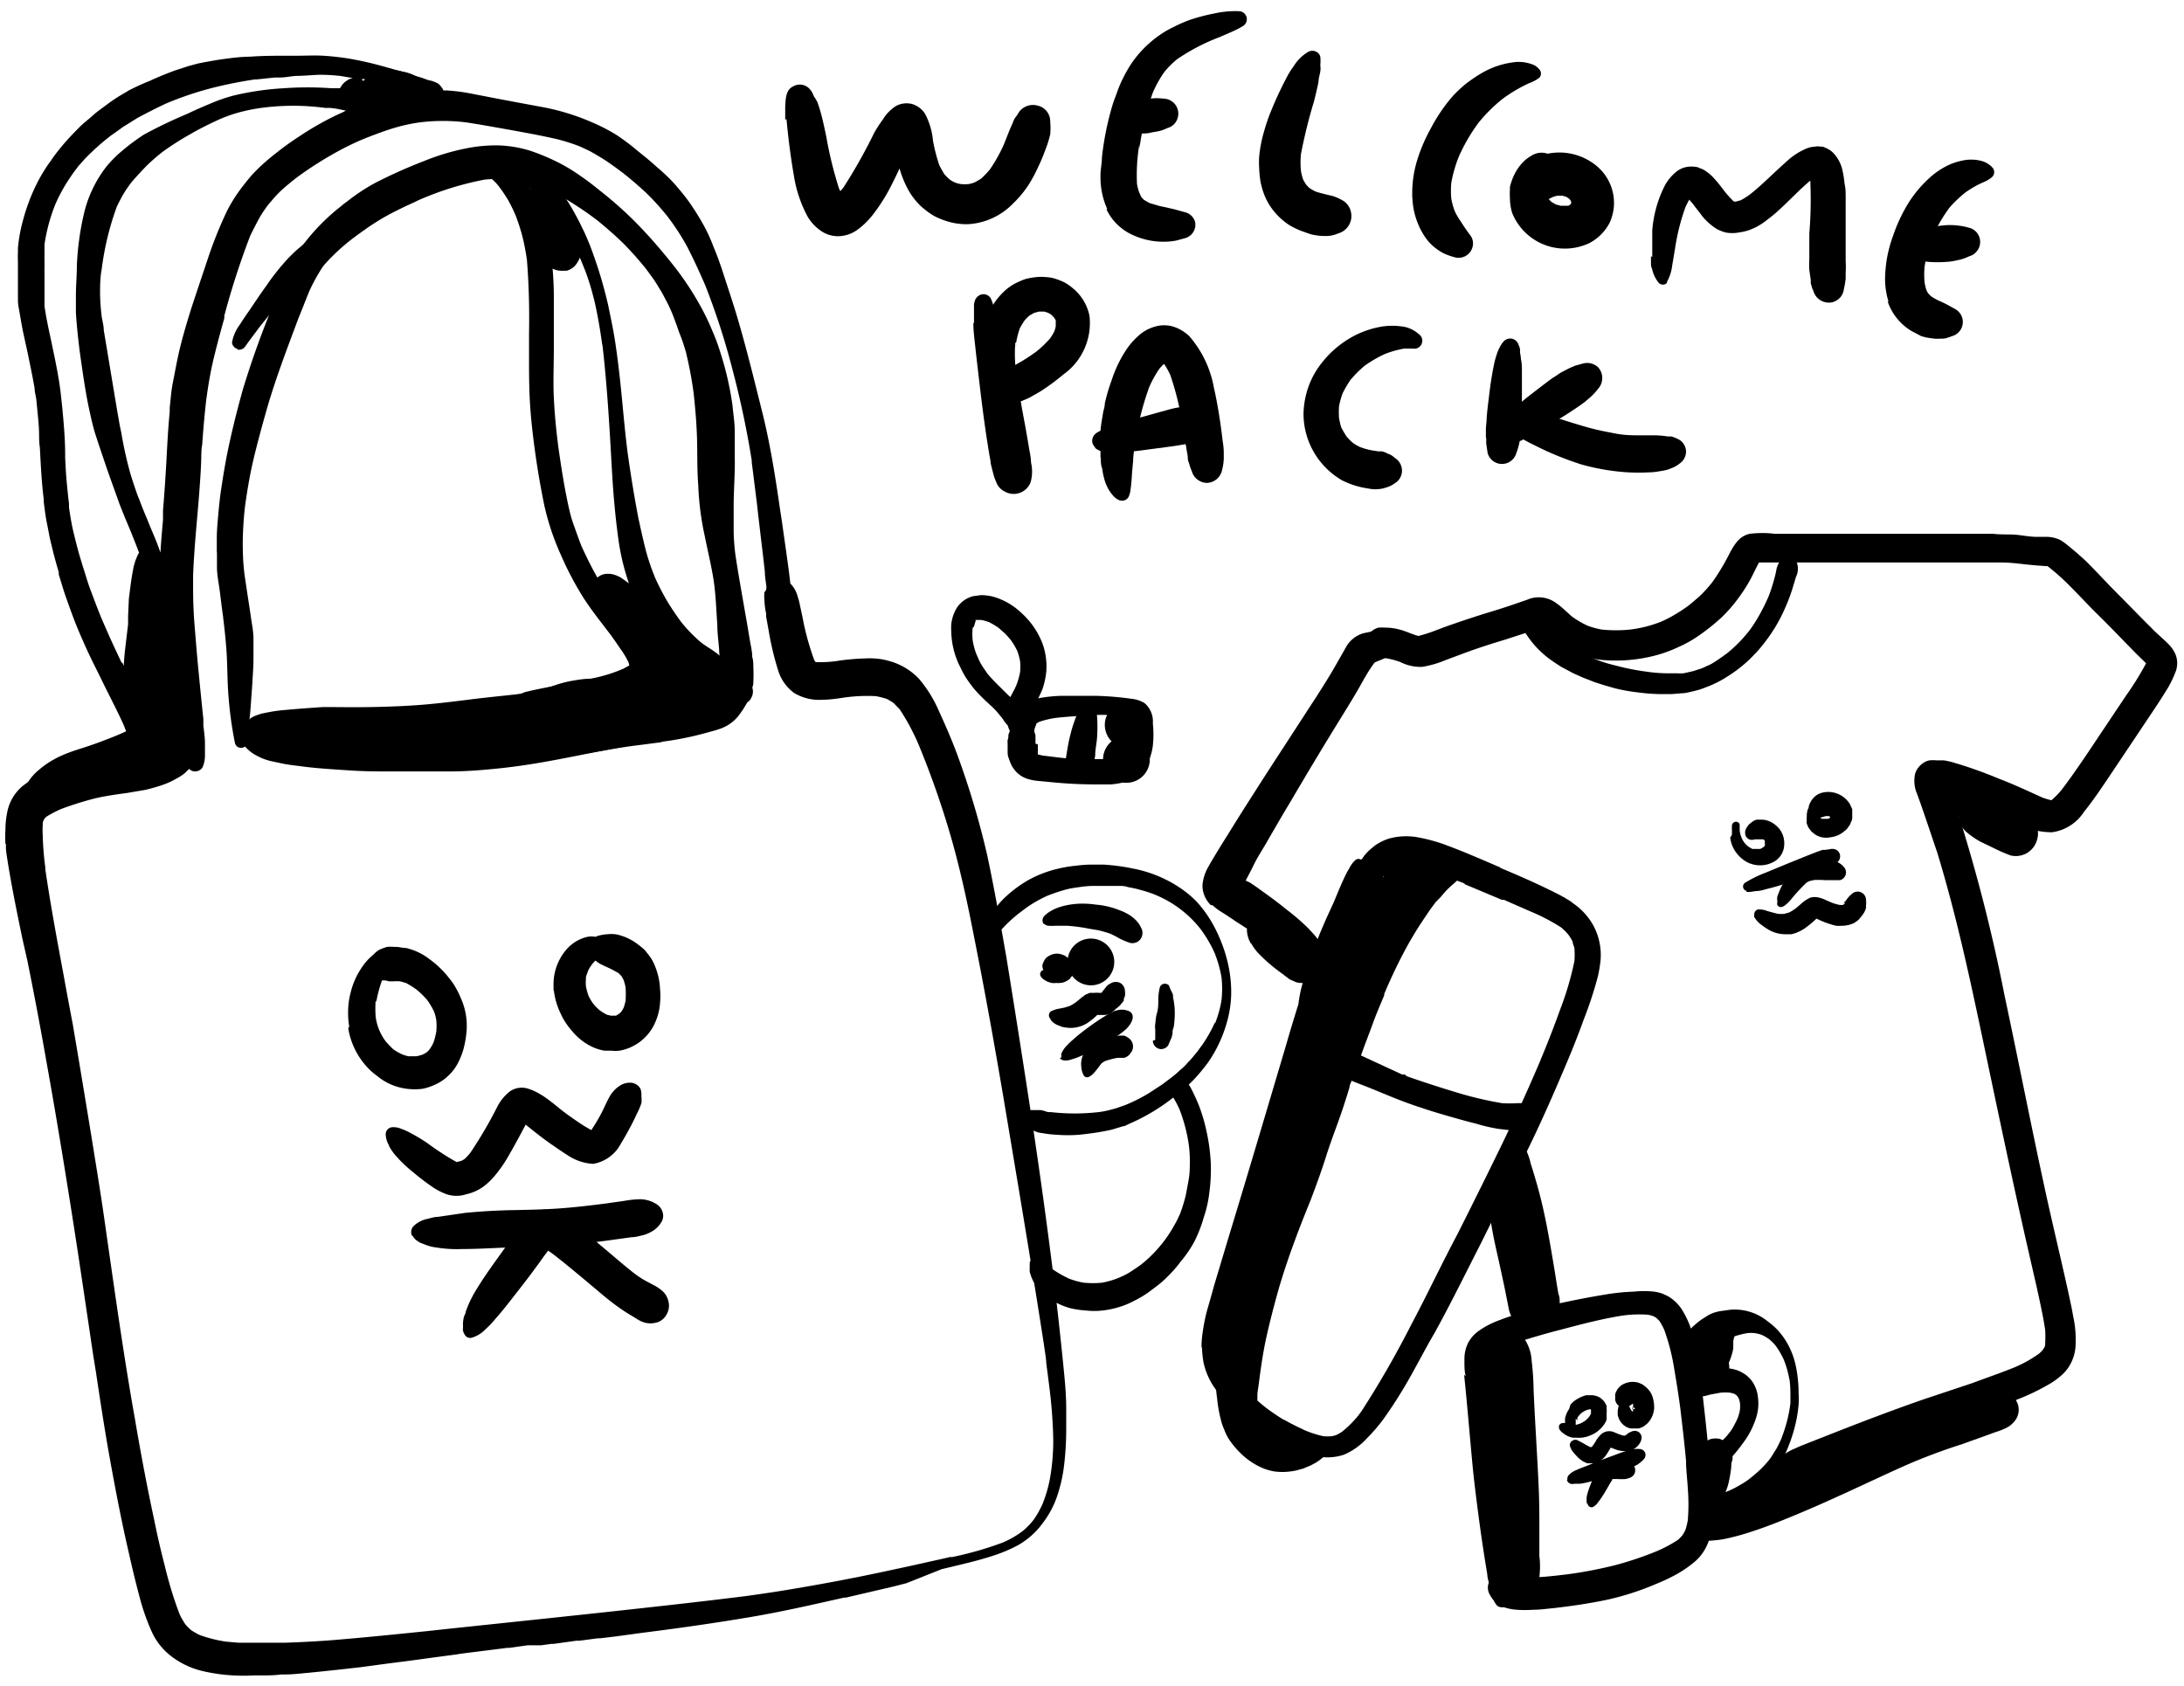 <?xml version="1.0" encoding="utf-8"?><svg id="Calque_1" data-name="Calque 1" xmlns="http://www.w3.org/2000/svg" viewBox="0 0 136.4 105.3"><path id="Tracé_16701" data-name="Tracé 16701" d="M13.55,34.51c0,.3,0,.6,0,.89,0,.52.11,1,.18,1.55s.13,1.07.21,1.61v-.05l0,.1v0c.08.61.14,1.22.19,1.83s.06,1.26.08,1.88a24.16,24.16,0,0,0,.46,4.07.39.39,0,0,0,.47.31.4.4,0,0,0,.32-.41c0-.45.07-.89.12-1.33s.08-.88.11-1.31.06-.76.08-1.15.06-.86.06-1.29,0-.89,0-1.33-.1-.9-.16-1.34c-.12-.82-.25-1.64-.37-2.46s-.13-1.4-.14-2.11a22.59,22.59,0,0,1,.14-2.33c.13-.93.28-1.85.49-2.77s.54-2.14.84-3.2c.57-2,1.29-3.86,2-5.77.23-.56.45-1.13.68-1.7a11.41,11.41,0,0,1,.89-1.6,12.68,12.68,0,0,1,1.94-1.79l.56-.41a.38.38,0,0,0,.13-.09c.37-.26.75-.5,1.14-.73.71-.4,1.45-.75,2.2-1.08l-.27.11a19.1,19.1,0,0,1,4.36-1.39,8.15,8.15,0,0,1,1.71,0,11.72,11.72,0,0,1,1.42.34c.25.08.5.18.74.27a5.6,5.6,0,0,1,.7.33c.35.18.69.37,1,.58a18.47,18.47,0,0,1,1.57,1.1c.53.44,1.06.9,1.56,1.39a21.06,21.06,0,0,1,1.4,1.58l.43.59c.16.22.3.47.45.71s.27.49.4.73.22.46.33.7c.15.39.3.78.43,1.18A11.44,11.44,0,0,1,42.84,22a24.37,24.37,0,0,1,.48,2.55c.1.92.18,1.84.21,2.77s0,2,.08,3A17.55,17.55,0,0,0,44,33.41c.18.9.4,1.8.55,2.71s.18,1.94.25,2.91c0,.5.07,1,.11,1.5,0,.26.05.51.08.76l.06.43a9.66,9.66,0,0,0,.22,1.07.91.91,0,0,0,1.09.68.89.89,0,0,0,.69-.91,8.42,8.42,0,0,0,0-.87c0-.22,0-.44-.07-.66,0-.37-.1-.74-.16-1.11-.1-.62-.21-1.25-.32-1.87-.2-1.16-.41-2.31-.58-3.47a13.36,13.36,0,0,1-.1-1.42c0-.51,0-1,0-1.54,0-1,.09-2.05.07-3.08,0-.52,0-1,0-1.56s-.09-1.09-.14-1.64A19.41,19.41,0,0,0,45,22.05a11.92,11.92,0,0,0-.52-1.41,14.72,14.72,0,0,0-.72-1.5A18.85,18.85,0,0,0,42,16.5c-.68-.85-1.38-1.67-2.14-2.45a23.32,23.32,0,0,0-2.21-2c-.45-.36-.9-.73-1.38-1.05a10.66,10.66,0,0,0-1.34-.82,13.36,13.36,0,0,0-1.83-.77,7.54,7.54,0,0,0-2-.33,9.44,9.44,0,0,0-1.68.13,14.34,14.34,0,0,0-2.94.85,31,31,0,0,0-3.06,1.37,12.25,12.25,0,0,0-1.8,1.2h0l.11-.09-.14.11a2.69,2.69,0,0,0-.28.22l.08-.06a12.87,12.87,0,0,0-2.18,2.12,10.13,10.13,0,0,0-.93,1.35c-.11.21-.22.43-.32.65q-.36.8-.69,1.62a57,57,0,0,0-2.08,5.7c-.3,1.06-.57,2.12-.81,3.19s-.4,2-.55,3c-.09.57-.15,1.15-.2,1.72s-.09,1-.09,1.49v.84Zm1.75-2.63v-.09A.28.28,0,0,1,15.3,31.88ZM19.38,18.2l.05-.12Zm.76-1.42.06-.08ZM44.52,35.94v0Zm1.36-1.56a.29.29,0,0,0,0,.09ZM21.81,12.48l-.08.06ZM14,38.64v-.08s0,0,0,.08Z"/><path id="Tracé_16702" data-name="Tracé 16702" d="M14.9,45.81a1.8,1.8,0,0,0,.14.41,1.62,1.62,0,0,0,.27.41,2.44,2.44,0,0,0,.77.59,3.54,3.54,0,0,0,.82.31l.84.18c.34.06.67.1,1,.14,1,.14,2.09.2,3.14.27s2,.06,3,.06,2.13,0,3.19,0,2-.08,3-.18,2.09-.26,3.13-.45c1.87-.33,3.72-.77,5.6-1h0l1.62-.21-.19,0a19.54,19.54,0,0,0,2.84-.56l.62-.17.33-.11a2.54,2.54,0,0,0,.87-.54,2.61,2.61,0,0,0,.37-.44c.06-.09.13-.18.19-.28s.15-.25.23-.38a.58.58,0,0,0,.23-.26A.79.79,0,0,0,47,43a.9.9,0,0,0-.2-.34.72.72,0,0,0-.34-.19,1,1,0,0,0-.43,0,.85.85,0,0,0-.49.38c-.06.11-.11.22-.16.33a3.57,3.57,0,0,1-.33.56L44.8,44a1.71,1.71,0,0,1-.23.13c-.43.14-.87.25-1.31.36s-.93.22-1.4.31c-1,.19-2,.33-3,.51-2,.37-4,.85-6.06,1.19l-.87.12c-1,.12-2,.19-3,.21s-2.15,0-3.22-.07c-2.08-.1-4.14-.33-6.2-.57L18.22,46l.13,0-.15,0h0l-.57-.08a4.37,4.37,0,0,1-.5-.09,5.51,5.51,0,0,1-.77-.21L16,45.44a3.28,3.28,0,0,1-.31-.2,1.47,1.47,0,0,0-.37-.24.29.29,0,0,0-.4.12s0,0,0,.05a1.36,1.36,0,0,0-.06.29v.06c0,.1,0,.2,0,.3Zm.87-.54,0,0ZM46.7,43.8l0,0ZM18.21,46h0Z"/><path id="Tracé_16703" data-name="Tracé 16703" d="M32.3,10.89a6.31,6.31,0,0,0,.53.63l.61.61c.39.4.74.82,1.09,1.25s.67.94,1,1.43a14.87,14.87,0,0,1,.77,1.48l.25.62c.08.21.15.42.22.63.14.42.25.85.36,1.28.21.91.36,1.83.49,2.76,0,0,0,0,0-.08.24,2.05.38,4.11.5,6.16.06,1,.11,2.06.19,3.09s.19,2.09.34,3.13a14.47,14.47,0,0,0,.59,2.44,11,11,0,0,0,.57,1.37,10.09,10.09,0,0,0,.54,1,12.08,12.08,0,0,0,1.56,2.07,8.27,8.27,0,0,0,1.06.9l.88.58.23.23.2.3c0,.08.08.14.12.21a1.89,1.89,0,0,0,.2.27l.24.17a.7.7,0,0,0,.56.08.74.74,0,0,0,.52-.51c0-.1,0-.2,0-.3a3.26,3.26,0,0,0-.05-.33s0-.09,0-.13-.1-.22-.15-.33a1.2,1.2,0,0,0-.16-.27,2.6,2.6,0,0,0-.58-.66,6.93,6.93,0,0,0-.76-.54c-.15-.1-.3-.2-.44-.31a9,9,0,0,1-1.25-1.29c-.31-.42-.6-.85-.87-1.3a15.69,15.69,0,0,1-.73-1.41,14,14,0,0,1-.6-1.76c-.17-.67-.32-1.35-.46-2-.26-1.35-.48-2.71-.67-4.07-.13-1-.23-2.07-.33-3.12s-.2-2-.34-3.05c-.07-.51-.14-1-.24-1.53s-.2-1-.31-1.54a26.94,26.94,0,0,0-.87-3,16.67,16.67,0,0,0-.64-1.6c-.14-.28-.27-.56-.42-.84s-.32-.59-.5-.88a10.33,10.33,0,0,0-1.13-1.5,2.83,2.83,0,0,0-.3-.3,5.3,5.3,0,0,0-.45-.34,2.21,2.21,0,0,0-.34-.18,1.31,1.31,0,0,0-.61-.15.42.42,0,0,0-.42.43.36.36,0,0,0,.06.2Zm4,5.34,0,.05Zm1.32,5.27v0Z"/><path id="Tracé_16704" data-name="Tracé 16704" d="M15.5,45.41a.64.64,0,0,0,.29.16,2.72,2.72,0,0,0,.38.11,4.18,4.18,0,0,0,.79.11,12.62,12.62,0,0,0,1.51.06c1,0,2.08-.06,3.12-.12A60.92,60.92,0,0,0,27.9,45c1-.17,2.08-.36,3.13-.51h0l.1,0h0l.29,0-.13,0c.81-.11,1.61-.22,2.41-.36.4-.08.8-.14,1.2-.2s.67-.13,1-.18c.51,0,1-.08,1.52-.17a6.82,6.82,0,0,0,1.46-.44l.72-.3a3.08,3.08,0,0,0,.48-.32,1.79,1.79,0,0,0,.25-.31.92.92,0,0,0,.16-.52,3.79,3.79,0,0,0-.79-2c-.51-.82-1.11-1.59-1.64-2.4a20.47,20.47,0,0,1-1.48-2.62c-.09-.18-.17-.36-.25-.53-.19-.47-.37-1-.53-1.44s-.3-1.08-.41-1.64c-.22-1.08-.38-2.18-.54-3.28v.08l0-.12v0c-.13-1-.21-1.92-.26-2.88s0-2.09,0-3.14,0-2,0-3a21,21,0,0,0-.22-3.16A15.15,15.15,0,0,0,34,13.92a11.87,11.87,0,0,0-.64-1.66A8.22,8.22,0,0,0,32.61,11c-.2-.27-.4-.54-.62-.81l-.23-.28a1,1,0,0,0-1.08-.34.79.79,0,0,0-.43.33.78.78,0,0,0-.07.56,1,1,0,0,0,.42.61l.24.22a3.57,3.57,0,0,1,.4.46l-.06-.08a10.11,10.11,0,0,1,.58.87c.16.3.31.6.44.91a12.13,12.13,0,0,1,.43,1.33,14.46,14.46,0,0,1,.28,1.46c.12,1.53.16,3.07.13,4.61,0,.46,0,.93,0,1.39,0,1,0,2.07.07,3.11s.2,2.11.35,3.16.33,2.06.54,3.08a15.69,15.69,0,0,0,1,3,19.79,19.79,0,0,0,1.41,2.7c.54.85,1.18,1.63,1.78,2.43q.28.39.54.78a5.23,5.23,0,0,1,.51.84.79.79,0,0,1,.06.22h0l-.36.2a9.34,9.34,0,0,1-2.07.63c-.4,0-.8.07-1.2.14a7.17,7.17,0,0,0-1.1.3,12.72,12.72,0,0,1-2.37.54c-1,.11-1.92.2-2.87.32s-2,.25-3,.33-2.1.12-3.15.14-2,0-3,0c-.79.05-1.57.11-2.35.18a9.37,9.37,0,0,0-1.2.17l-.3.06-.3.1a2.09,2.09,0,0,0-.3.14.58.58,0,0,0-.21.2.28.28,0,0,0,0,.15.35.35,0,0,0,.08.22Zm16.72-2h0Zm.7-27.06,0,.09S32.93,16.33,32.92,16.3Zm3.44,17.93,0,.05Zm2.88,7.18s0,.08,0,.12Zm.09.05,0,0Zm-4.5-13.72v.05l0-.09v0ZM31.1,44.48h0Z"/><path id="Tracé_16705" data-name="Tracé 16705" d="M.37,52.72l0,.18c0,.29.06.57.1.85.26,1.64.6,3.29.93,4.88L1.71,60c.37,1.83.75,3.8,1.17,6.19.67,3.72,1.32,7.69,2,12.13l.3,2,.63,4.25L6,85.75c.25,1.66.51,3.38.81,5.07.43,2.4.82,4.38,1.25,6.23.25,1.12.47,2,.74,3a13.76,13.76,0,0,0,.65,1.8,4,4,0,0,0,1.13,1.5,5.15,5.15,0,0,0,2,1,10.79,10.79,0,0,0,2,.29,10.61,10.61,0,0,0,1.24,0h.43c.44,0,.89,0,1.32-.06l.25,0c.47,0,.94-.06,1.4-.1,1.12-.11,2.24-.23,3.35-.36l1.63-.22,1.33-.17.74-.1.73-.1,1.65-.22h-.05l.44-.06,2.63-.33.14,0,1.13-.16h.18l.3,0,.36,0,.65-.09h.15l.79-.11.64-.09.2,0,1.14-.15.14,0,1-.12,1.76-.24c2.32-.29,4.43-.6,6.47-.94s3.95-.78,6-1.24l.11,0,3-.7.78-.2L58.82,98l.55-.13c.84-.2,1.7-.4,2.54-.67a9.39,9.39,0,0,0,1.7-.71,4.91,4.91,0,0,0,1.54-1.4A5.83,5.83,0,0,0,66,93.51a9.48,9.48,0,0,0,.47-2.11,19,19,0,0,0,.12-2.13c0-.44,0-.86,0-1.29,0-.94-.1-1.92-.21-3-.21-2.07-.45-4.23-.73-6.41-.5-3.93-1.09-8-1.8-12.51q-.49-3.15-1-6.29c-.35-2-.74-4.23-1.2-6.38a52.06,52.06,0,0,0-1.77-6c-.39-1.09-.85-2.13-1.25-3a7.9,7.9,0,0,0-1.24-2,4,4,0,0,0-1.87-1.11,4.1,4.1,0,0,0-1-.16,3.21,3.21,0,0,0-.39,0,15.28,15.28,0,0,0-1.65.13,7.21,7.21,0,0,1-1.54.1.54.54,0,0,1-.1-.16A16.59,16.59,0,0,1,50.21,39l-.1-.5-.15-.7a3.47,3.47,0,0,0-.13-.5,2.07,2.07,0,0,0-.18-.47,2.19,2.19,0,0,0-.29-.39c-.06-.53-.13-1.08-.21-1.63-.1-.74-.21-1.47-.31-2.2l-.13-.85c-.28-1.93-.6-4-1.1-6s-1-4.05-1.58-6c-.3-1-.64-2-.93-2.9-.16-.49-.35-1-.54-1.45A10.26,10.26,0,0,0,43.91,14c-.26-.46-.54-.91-.84-1.34s-.71-.91-1-1.24a11.55,11.55,0,0,0-1.06-1c-.38-.35-.78-.67-1.19-1a13.94,13.94,0,0,0-1.33-1A11.48,11.48,0,0,0,37,7.65,14.34,14.34,0,0,0,34,6.71l-1.62-.3L31,6.15l-1.55-.3a11.38,11.38,0,0,0-1.54-.2h-.22a.61.61,0,0,0-.13-.22.91.91,0,0,0-.24-.24L27,5.06,26.74,5l-.36-.13-.33-.1c-.44-.16-.9-.29-1.35-.41l-.5-.14a22,22,0,0,0-2.4-.56c-.57-.09-1.11-.15-1.63-.18s-1.06,0-1.58,0h-.52c-.81,0-1.63,0-2.45.06-.53,0-1.07.07-1.6.14s-1,.16-1.63.28l-.67.18-.14.05-.62.2c-.49.18-1.05.4-1.58.65A15,15,0,0,0,8,5.67l-.1.07a10.37,10.37,0,0,0-1.21.78l-.23.17c-.19.14-.38.28-.56.43l-.21.19-.41.34a5.77,5.77,0,0,0-.44.42l-.15.15-.41.43-.15.17c-.12.13-.23.27-.34.4l-.17.21c-.15.19-.3.39-.43.59l-.14.19a10.26,10.26,0,0,0-.82,1.4,12,12,0,0,0-.78,2.1,9.79,9.79,0,0,0-.33,1.78l0,.26a5.65,5.65,0,0,0,0,.58v.84c0,.17,0,.34,0,.51l0,.32c0,.18,0,.36,0,.54l0,.2c0,.29.07.59.12.88.08.48.17,1,.27,1.43l.09.41c.08.36.16.72.23,1.09.12.56.23,1.12.33,1.69,0,.24.08.49.11.73.05.54.11,1.07.15,1.61s0,.92.07,1.38c.06,1.14.11,2.17.24,3.2v.16c.06.48.12,1,.22,1.45l.16.83.12.5.07.29c.11.45.24.9.37,1.35l0,.14c.14.44.27.9.42,1.34.25.7.49,1.39.77,2.06s.64,1.48,1,2.2.57,1.16.86,1.74.69,1.36,1,2.05c.17.42.33.86.47,1.31a3.94,3.94,0,0,1,.14.49H8.09a19.74,19.74,0,0,0-2.3.26,12.51,12.51,0,0,0-3.11,1,6,6,0,0,0-1.24.74,2.82,2.82,0,0,0-1,1.72,5.33,5.33,0,0,0-.1,1.05,6.35,6.35,0,0,0,0,.87ZM7.59,41.38l-.31-.66c-.35-.74-.68-1.49-1-2.24-.22-.55-.43-1.11-.64-1.67s-.32-1-.47-1.44L5.06,35c-.16-.5-.28-1-.41-1.51l-.06-.25c-.12-.5-.2-1-.28-1.54l0-.24c-.06-.48-.11-1-.15-1.43s-.07-1-.09-1.44v-.17c0-1-.09-2-.18-2.95-.06-.55-.11-1.1-.2-1.65s-.2-1.13-.32-1.7c-.07-.32-.13-.64-.21-1-.14-.65-.28-1.3-.38-2l0-.2,0-.19,0-.37,0-.42c0-.19,0-.38,0-.58v-.28a2,2,0,0,1,0-.25c0-.11,0-.23,0-.36v-.26a2.64,2.64,0,0,1,0-.29v-.15l0-.18c0-.11,0-.22,0-.33a11,11,0,0,1,.68-2.51,10.39,10.39,0,0,1,1-1.78c.1-.15.21-.3.32-.44l.15-.2,0,0L5,10.26,5.23,10c.12-.14.25-.26.38-.39l.21-.2c.14-.14.3-.27.45-.41l.17-.14c.16-.14.34-.28.51-.41l.26-.18.47-.34.9-.56c.52-.28,1.06-.56,1.78-.9a20.94,20.94,0,0,1,2.56-.89c1-.27,2-.47,3-.62h-.1l.21,0,1.15-.12.32,0c.33,0,.66-.08,1-.1.5,0,1-.06,1.48-.07a11.73,11.73,0,0,1,1.33.08l.74.13H22l-.23.08-.1.07-.1.07a1.2,1.2,0,0,0-.33.41h-.57a20.45,20.45,0,0,0-2.93,0,17.71,17.71,0,0,0-3.16.46,10.08,10.08,0,0,0-1.37.47c-.5.21-1,.42-1.49.66A29.37,29.37,0,0,0,9,8.4a13.08,13.08,0,0,0-1.35,1,7.48,7.48,0,0,0-1,1,7.61,7.61,0,0,0-1.42,3,17.45,17.45,0,0,0-.43,3.2c0,.62-.06,1.24-.06,1.86,0,.35,0,.7,0,1.06.06.94.17,2,.34,3.14.13.9.28,1.95.51,3,.11.5.22,1,.37,1.47s.33,1,.5,1.5c.33,1,.67,1.9,1,2.84.17.43.34.86.52,1.28s.41,1,.6,1.49l.05.14.06.14a.21.21,0,0,0-.06.1l-.05.09-.06.15a1.73,1.73,0,0,0-.11.32,1.85,1.85,0,0,0-.06.2c-.07.35-.13.7-.18,1.06l-.12.94L8,38.47,8,39c-.06.48-.12,1-.17,1.42s-.07.66-.09,1v.17l-.09-.19Zm-5-22.66s0,.05,0,.07A.2.2,0,0,0,2.63,18.72ZM59.4,97.23l-.42.1c-1,.22-2,.45-3,.66-2,.44-4.1.85-6.18,1.2-1.08.19-2.17.35-3.26.5-3.12.39-6.26.73-9.39,1.07l-3,.32-6.35.67-1.1.12c-1.76.18-3.51.36-5.27.51-1.08.1-2.25.17-3.66.22-.61,0-1.23,0-1.85,0-.35,0-.69,0-1,0l-.8-.07a8.38,8.38,0,0,1-1.64-.41,4.48,4.48,0,0,1-.56-.32c-.11-.1-.22-.21-.32-.32a4,4,0,0,1-.41-.73,24.59,24.59,0,0,1-.89-2.92c-.26-1-.49-2-.69-3-.43-2-.83-4.12-1.19-6.25C7.78,85,7.24,81.19,6.72,77.56l-.2-1.4c-.25-1.75-.54-3.5-.82-5.24L5.55,70c-.33-2-.66-4-1-6C4.36,63,4.17,62,4,61.05c-.41-2.21-.84-4.5-1.17-6.76l0-.12a17.52,17.52,0,0,1-.16-2,4.86,4.86,0,0,1,0-.66c0-.1,0-.2.07-.31l.06-.1L2.91,51h0a7.69,7.69,0,0,1,.9-.47,20.54,20.54,0,0,1,2.06-.65c.52-.13,1.06-.21,1.59-.29l.45-.06,1.18-.2A11.22,11.22,0,0,0,10.22,49a5.55,5.55,0,0,0,.56-.24l.09-.05c.15-.08.3-.16.45-.26a1.93,1.93,0,0,0,.28-.22l.07-.07.15-.14a.48.48,0,0,0,.45.15.51.51,0,0,0,.38-.25,1.79,1.79,0,0,0,.15-.72v-.22c0-.19,0-.38,0-.57,0-.37-.06-.74-.1-1.11l0-.41c-.11-1-.21-2.05-.31-3.07s-.17-1.94-.25-2.91c-.06-.8-.08-1.51-.08-2.17,0-.27,0-.54,0-.81.05-1.26.16-2.54.27-3.78.05-.58.1-1.16.14-1.73s.07-1,.09-1.52,0-.76.07-1.14c.06-.91.14-1.8.24-2.7.09-.68.22-1.56.42-2.43s.47-1.87.72-2.76l0-.15a48.84,48.84,0,0,1,1.62-5q.27-.55.57-1.11a8.1,8.1,0,0,1,.58-.86l.15-.17a7,7,0,0,1,.75-.79c.32-.28.65-.55,1-.81.61-.44,1.25-.86,2-1.29a17.89,17.89,0,0,1,2-1c.65-.26,1.24-.48,1.81-.66a10.53,10.53,0,0,1,1.75-.39,11.81,11.81,0,0,1,2.85,0c.87.13,1.73.29,2.59.44l.93.17c.66.12,1.32.25,2,.4a11.54,11.54,0,0,1,1.64.51l.57.27c.26.14.51.29.76.44.45.28.87.59,1.27.89s1,.82,1.48,1.26a16.44,16.44,0,0,1,1.32,1.45,14.5,14.5,0,0,1,1.3,2c.36.71.72,1.48,1.1,2.36a44.82,44.82,0,0,1,1.71,5.3,57.49,57.49,0,0,1,1.19,5.63v.05h0v.07c.11.84.21,1.68.32,2.53.07.66.15,1.31.23,2s.19,1.55.27,2.33c0,.29.06.58.09.87s-.09.29-.12.41a2.3,2.3,0,0,0,0,.45,4.94,4.94,0,0,0,.11.86l0,.19.18,1a17.76,17.76,0,0,0,.55,2.29,2.76,2.76,0,0,0,1,1.46,3,3,0,0,0,1.51.44,8.57,8.57,0,0,0,1.13-.07l.35-.05a10.18,10.18,0,0,1,2.14-.11,5.48,5.48,0,0,1,.67.17,4.64,4.64,0,0,1,.42.25l.39.4a13.88,13.88,0,0,1,1.2,2.25,55.34,55.34,0,0,1,2,5.72c.64,2.23,1.1,4.47,1.43,6.17.88,4.4,1.63,8.76,2.24,12.44.84,5,1.5,9,2.07,12.66l.15,1,.06.47,0,.1c.13,1,.27,2,.35,3,.06.8.09,1.45.09,2A13.79,13.79,0,0,1,65.63,92a8.28,8.28,0,0,1-.51,1.91,5.82,5.82,0,0,1-.56,1,4.31,4.31,0,0,1-.66.69,5.77,5.77,0,0,1-1.27.74h0a21.25,21.25,0,0,1-3.23.92Zm-56.72-46ZM4.26,31.55a.45.45,0,0,1,0,.12A.45.45,0,0,0,4.26,31.55Zm4.38-.48c-.18-.5-.35-1-.5-1.5a24.11,24.11,0,0,1-.56-2.52l-.1-.48c-.18-1-.34-2-.5-2.95s-.33-2-.5-3c0-.29-.09-.58-.13-.86a13.37,13.37,0,0,1-.1-1.4c0-.52,0-1,.1-1.54a18,18,0,0,1,.94-3.9c.14-.29.29-.59.46-.87a8,8,0,0,1,.49-.7c.29-.34.6-.67.92-1a12.15,12.15,0,0,1,1-.87,17.32,17.32,0,0,1,1.69-1.08c.51-.3,1.08-.59,1.75-.9A9.22,9.22,0,0,1,15,7a11.67,11.67,0,0,1,1.31-.26,15,15,0,0,1,4,0l.2,0c.36,0,.73.1,1.09.17L21.43,7h0A18.27,18.27,0,0,0,18.72,8.5c-.54.35-1,.68-1.4,1a13.79,13.79,0,0,0-1.17,1c-.22.22-.38.38-.53.56s-.45.55-.66.84a9.48,9.48,0,0,0-.79,1.29,26.31,26.31,0,0,0-1.24,3.12q-.5,1.48-1,3c-.31,1-.59,1.94-.8,2.9-.12.55-.22,1.11-.33,1.66s-.14,1.06-.2,1.59l0,.26c-.1,1-.15,2-.2,2.94s-.13,2.15-.22,3.22l0,.58c-.06.68-.12,1.36-.16,2.05-.06-.16-.11-.32-.17-.47-.2-.53-.42-1-.64-1.57h0q-.29-.67-.54-1.35Zm-.89,14,0,.11ZM25.47,5.76a7.08,7.08,0,0,0-.92.16l-.93.26a.87.87,0,0,0-.5-.34l-.2-.06-.1,0-.36-.08h0l0,0a.31.31,0,0,0,.16-.16.5.5,0,0,0,.08-.26.68.68,0,0,0,0-.14.37.37,0,0,0-.12-.2l.16,0,.84.23.33.08c.55.16,1.13.3,1.68.5l-.14,0Zm3.1,97.49h0Zm22.14-62,0,0Zm.2.12.05,0Zm6.34,5,0,.06Z"/><path id="Tracé_16706" data-name="Tracé 16706" d="M22.53,5.82h0a.35.35,0,0,0,.32.19H23a.34.34,0,0,0,.33-.26.36.36,0,0,0-.16-.39.45.45,0,0,0-.37-.08.4.4,0,0,0-.22.16.35.35,0,0,0,0,.37Z"/><path id="Tracé_16707" data-name="Tracé 16707" d="M22.31,6.05l.15.2a1.88,1.88,0,0,0,.23.16,1.3,1.3,0,0,0,.26.14,4.17,4.17,0,0,0,.75.26l.66.16a3.17,3.17,0,0,0,.91.16,1.32,1.32,0,0,0,.9-.38,1.22,1.22,0,0,0,.38-.9,1.36,1.36,0,0,0-.38-.91,1.68,1.68,0,0,0-.66-.38,2.34,2.34,0,0,0-.38-.09,2.7,2.7,0,0,0-1.41,0,1.4,1.4,0,0,0-.5.29,2,2,0,0,0-.36.17,1.82,1.82,0,0,0-.38.29.9.9,0,0,0-.25.58.5.5,0,0,0,.08.27Z"/><path id="Tracé_16708" data-name="Tracé 16708" d="M32.92,12.41a4.93,4.93,0,0,0,.07.66,8.79,8.79,0,0,0,.22,1,.5.5,0,0,0,0,.12c0,.18.07.36.11.53a2.72,2.72,0,0,0,.24.73l.12.24a1.09,1.09,0,0,0,.08.15,2.32,2.32,0,0,0,.46.73,1.21,1.21,0,0,0,.84.34l.32,0a1.13,1.13,0,0,0,.52-.3,1.69,1.69,0,0,0,.29-1.77l-.18-.6c-.07-.2-.15-.42-.23-.62l-.21-.49a1.49,1.49,0,0,0-.13-.25,1.55,1.55,0,0,0-.46-.46,1.08,1.08,0,0,0-.63-.16l-.08-.1a1,1,0,0,0-.2-.16,1,1,0,0,0-.3-.19.63.63,0,0,0-.33-.09.53.53,0,0,0-.4.22.92.92,0,0,0-.14.48v0Z"/><path id="Tracé_16709" data-name="Tracé 16709" d="M16.23,45.05a1.13,1.13,0,0,0,.3.56,1.94,1.94,0,0,0,.21.2,2,2,0,0,0,.42.3,5.63,5.63,0,0,0,1.47.58,9,9,0,0,0,1.63.24,10.15,10.15,0,0,0,1.46,0,19.63,19.63,0,0,1,2.87,0,23,23,0,0,0,2.87.12,20.54,20.54,0,0,0,2.22-.18L32,46.54c1-.12,1.93-.19,2.89-.32.54-.07,1.08-.16,1.61-.26s1-.22,1.45-.35l1.3-.35h0a1,1,0,0,0,.49.27l.36,0,.37,0,.36-.08.38-.12a3,3,0,0,0,.9-.44,1,1,0,0,0,.32-.27,3.41,3.41,0,0,0,.44-.3l.54-.16.29-.11a1.46,1.46,0,0,0,.38-.18,1.12,1.12,0,0,0,.39-.39,1.06,1.06,0,0,0,0-1.06,1.12,1.12,0,0,0-1.13-.52,1.28,1.28,0,0,0-.72-.57,1.62,1.62,0,0,0-1,.08l-.06,0-.06-.08L41.29,41,41,40.79a1.11,1.11,0,0,0-1.68,1v.06a1,1,0,0,0,0,.17l-.47.09c-1,.2-2,.37-3,.53s-2,.33-3,.57a1.12,1.12,0,0,0-.8.8.59.59,0,0,0,0,.23l-.17,0c-1,.1-2.08.22-3.12.31a21.44,21.44,0,0,1-3,0,28,28,0,0,0-2.9-.13c-.55,0-1.1.07-1.64.12a11.78,11.78,0,0,1-1.68,0L18,44.52a4.72,4.72,0,0,0-.84,0,1.41,1.41,0,0,0-.77.25.27.27,0,0,0-.12.2.19.19,0,0,0,0,.07Z"/><path id="Tracé_16710" data-name="Tracé 16710" d="M39.66,40.6a4.23,4.23,0,0,0,.25.47,8.19,8.19,0,0,0,.7.94c.1.12.21.23.32.35a2.91,2.91,0,0,0,.37.33,2.87,2.87,0,0,0,.43.28,1.29,1.29,0,0,0,1.06.61,1.07,1.07,0,0,0,.67-.19.86.86,0,0,0,.3-.3.85.85,0,0,0,.09-.66,1.34,1.34,0,0,0-.12-.3L43.59,42h0c-.14-.2-.25-.43-.38-.64a3.79,3.79,0,0,0-.3-.4,1.83,1.83,0,0,0-.39-.34,1.18,1.18,0,0,0-.55-.14,1,1,0,0,0-.57.18l-.36-.24a5.6,5.6,0,0,0-.59-.33,2.37,2.37,0,0,0-.4-.15.37.37,0,0,0-.45.15.33.33,0,0,0-.06.19.88.88,0,0,0,.1.36Z"/><path id="Tracé_16711" data-name="Tracé 16711" d="M41.05,44.85a1,1,0,0,0,.37.14,1.86,1.86,0,0,0,.47,0l.42-.06.24-.08a3.2,3.2,0,0,0,1-.51.65.65,0,0,0-.33-1.22h-.45l-.3,0a3.53,3.53,0,0,0-1.1.3,1.39,1.39,0,0,0-.28.12.69.69,0,0,0-.34.62.66.66,0,0,0,.34.61Z"/><path id="Tracé_16712" data-name="Tracé 16712" d="M41.94,43.71a1,1,0,0,0,.23.11.71.71,0,0,0,.29,0,1.43,1.43,0,0,0,.29,0,2.48,2.48,0,0,0,.44-.2.59.59,0,0,0,0-1,.61.61,0,0,0-.46-.06l-.16,0,.16,0-.33,0-.17.08-.2.08-.2.17a.46.46,0,0,0-.15.36.49.49,0,0,0,.26.46Z"/><path id="Tracé_16713" data-name="Tracé 16713" d="M26.46,46.75A2.85,2.85,0,0,0,28,47.3c.29,0,.58.06.87.07.52,0,1.05,0,1.57,0,1,0,2.05-.08,3.07-.11A26.19,26.19,0,0,0,36.94,47c1-.17,2.09-.38,3.13-.59S42,46,42.88,45.78a7.69,7.69,0,0,0,1.54-.5,3,3,0,0,0,.75-.49,1.56,1.56,0,0,0,.45-.68,1.4,1.4,0,0,0,0-.76.91.91,0,0,0-.26-.44,1,1,0,0,0-.71-.29A1.51,1.51,0,0,0,43.6,43l.13-.1a2.6,2.6,0,0,1-.45.28,14,14,0,0,1-1.72.44l-2,.42c-1.31.26-2.62.53-3.94.73s-2.65.2-4,.34l-1.89.21a10.78,10.78,0,0,1-2.27.13l-.24,0a.8.8,0,0,0-.89.36.83.83,0,0,0-.1.41.68.68,0,0,0,.23.54Z"/><path id="Tracé_16714" data-name="Tracé 16714" d="M37,36.72a1.92,1.92,0,0,0,0,.41.88.88,0,0,0,.17.35l0,0a1,1,0,0,0,.2.25c0,.06,0,.12,0,.19a1.22,1.22,0,0,0,.25.73c.1.13.2.27.31.4a18.22,18.22,0,0,0,1.54,1.63l.07.07.18.27a6.29,6.29,0,0,0,1,1.08,7,7,0,0,0,.63.48,1.09,1.09,0,0,0,1,.24,1,1,0,0,0,.45-.25,1.14,1.14,0,0,0,.3-.72,1.23,1.23,0,0,0-.34-.81,3.45,3.45,0,0,0-.26-.28l-.22-.22h0c-.19-.23-.4-.46-.59-.7s-.35-.48-.52-.72v-.06c0-.09,0-.18,0-.28s-.08-.21-.13-.32-.1-.19-.15-.28a3.77,3.77,0,0,0-.28-.48,4.7,4.7,0,0,0-.87-1,1.63,1.63,0,0,0-.51-.3h0l0,0c-.16-.12-.31-.23-.48-.34a2.43,2.43,0,0,0-.37-.16,1.24,1.24,0,0,0-.47-.06.9.9,0,0,0-.89.84v0Z"/><path id="Tracé_16715" data-name="Tracé 16715" d="M14.82,21.83a.47.47,0,0,0,.51-.21c.27-.39.56-.76.84-1.14l-.09.11c.67-.85,1.36-1.69,2.1-2.49q.53-.57,1.11-1.11c.18-.16.38-.3.57-.45l.34-.3a6.17,6.17,0,0,0,.48-.54.66.66,0,0,0,.16-.28.62.62,0,0,0-.06-.5.65.65,0,0,0-.89-.23l-.42.21-.27.18c-.18.12-.34.26-.5.39s-.47.42-.69.65a14.16,14.16,0,0,0-1.37,1.72c-.38.52-.74,1.07-1.11,1.61-.19.27-.38.55-.56.84a2.59,2.59,0,0,0-.48,1.1v0a.46.46,0,0,0,.34.4Z"/><path id="Tracé_16716" data-name="Tracé 16716" d="M1.4,50.46a.38.38,0,0,0,.47.26l.09,0a2.38,2.38,0,0,0,.36-.35l.23-.25a6.1,6.1,0,0,1,.59-.55,7.52,7.52,0,0,1,1.3-.72c.76-.28,1.54-.45,2.29-.73s1.69-.68,2.53-1a6.93,6.93,0,0,1,.72-.26l.41-.13a1.62,1.62,0,0,0,.37-.19,1,1,0,0,0,.3-.28.77.77,0,0,0,.22-.52.72.72,0,0,0-.37-.63,1.29,1.29,0,0,0-.33-.17l-.4,0a1.75,1.75,0,0,0-.4,0l-.22.06c-.3.09-.58.2-.86.31-.52.21-1,.46-1.55.68s-1.05.41-1.58.59-1.11.34-1.65.58a5.75,5.75,0,0,0-.74.38,5.21,5.21,0,0,0-.77.56,3.15,3.15,0,0,0-.66.75c-.07.14-.14.28-.2.43a2.64,2.64,0,0,0-.12.4,5.32,5.32,0,0,0-.06.56,1.36,1.36,0,0,0,0,.29ZM6.93,46l.12,0Z"/><path id="Tracé_16717" data-name="Tracé 16717" d="M21.75,64.22a4.64,4.64,0,0,0,1.12,2.36,3.73,3.73,0,0,0,.66.6A3.6,3.6,0,0,0,25.4,68a3.88,3.88,0,0,0,1,0,3.58,3.58,0,0,0,.9-.32,2.7,2.7,0,0,0,.66-.46,2.92,2.92,0,0,0,.6-.75,4.52,4.52,0,0,0,.4-1,6.41,6.41,0,0,0,.18-1.08,4.17,4.17,0,0,0-.3-1.91,6,6,0,0,0-.5-1c-.12-.19-.27-.36-.41-.54a5.92,5.92,0,0,0-1.06-1,3.82,3.82,0,0,0-1.5-.73c-.2,0-.4-.06-.6-.07h-.15a2.3,2.3,0,0,0-.45,0,3.28,3.28,0,0,0-.52.2,2.11,2.11,0,0,0-.36.31s0,0,0,0l0,0a3.38,3.38,0,0,0-.67.74,4.72,4.72,0,0,0-.72,1.6,4.82,4.82,0,0,0-.16,1.25,5.1,5.1,0,0,0,.07.87Zm1.75-1.49s0-.06,0-.09S23.5,62.7,23.5,62.73Zm0-.15a7.67,7.67,0,0,1,.36-1.35h0c.14,0,.28,0,.42.06h-.05c.11,0,.23,0,.35,0a2.81,2.81,0,0,1,.41,0l.36.1a5.79,5.79,0,0,1,.67.42,5.22,5.22,0,0,1,.67.66,4.82,4.82,0,0,1,.41.69,2.65,2.65,0,0,1,.15.57,4,4,0,0,1,0,.69,4.5,4.5,0,0,1-.18.7,2.67,2.67,0,0,1-.25.43,1.37,1.37,0,0,1-.17.17,1.88,1.88,0,0,1-.24.14,2.75,2.75,0,0,1-.41.11h-.48a2.13,2.13,0,0,1-.43-.13,3.88,3.88,0,0,1-.52-.3,5.67,5.67,0,0,1-.48-.5,3.26,3.26,0,0,1-.63-1.55,7.53,7.53,0,0,1,0-1Z"/><path id="Tracé_16718" data-name="Tracé 16718" d="M34.59,61.84A4.39,4.39,0,0,0,35,63.27a4.14,4.14,0,0,0,.7,1.09,3.67,3.67,0,0,0,1.24,1,3.12,3.12,0,0,0,.8.26l.42,0a2.41,2.41,0,0,0,.54,0,3,3,0,0,0,2.08-1.48,3.76,3.76,0,0,0,.27-.62,3.56,3.56,0,0,0,.17-.85,4.93,4.93,0,0,0,0-.94,4.27,4.27,0,0,0-.39-1.57,2.36,2.36,0,0,0-.29-.48l-.26-.33a3.73,3.73,0,0,0-.43-.36,3.31,3.31,0,0,0-1.4-.64,2.27,2.27,0,0,0-.52,0,2.6,2.6,0,0,0-.62.11l-.12.05a1.4,1.4,0,0,0-.5,0,2.45,2.45,0,0,0-1.32.8,3.32,3.32,0,0,0-.8,2.23c0,.12,0,.24,0,.36Zm2-.73c0-.15.08-.3.13-.45s.18-.32.28-.47l.19-.2a1.94,1.94,0,0,0,.33.23l.29.14a6.34,6.34,0,0,1,.82.42l.19.19.12.22a3.36,3.36,0,0,1,.13.48,5.75,5.75,0,0,1,0,.83,3.6,3.6,0,0,1-.12.44l-.12.21a1.37,1.37,0,0,1-.17.17l-.18.11a.67.67,0,0,1-.19,0,.43.43,0,0,1-.16,0l-.24-.06a4.06,4.06,0,0,1-.41-.25,2.79,2.79,0,0,1-.45-.46,2.87,2.87,0,0,1-.28-.48,5.44,5.44,0,0,1-.15-.54,2.81,2.81,0,0,1,0-.58Z"/><path id="Tracé_16719" data-name="Tracé 16719" d="M24.31,71.6a3.37,3.37,0,0,0,.48.66,7.82,7.82,0,0,0,1,.94,14.1,14.1,0,0,0,1.32,1,3.87,3.87,0,0,0,.79.39,1.93,1.93,0,0,0,1.21,0,2.84,2.84,0,0,0,1.08-.48,4.21,4.21,0,0,0,.77-.75,8.58,8.58,0,0,0,.87-1.29c.23-.4.45-.8.67-1.21l.33-.62,0,0c.57.46,1.13.91,1.74,1.32.28.2.58.4.88.59a3.16,3.16,0,0,0,1.6.54,2.41,2.41,0,0,0,1.74-1.29c.18-.28.34-.58.5-.87s.33-.63.5-1a4,4,0,0,0,.27-.64,1.74,1.74,0,0,0,0-.39v-.09A1.18,1.18,0,0,0,40,68a.74.74,0,0,0-.66-.38,1.18,1.18,0,0,0-.55.14l-.14.09a1.92,1.92,0,0,0-.56.61c-.14.24-.25.49-.37.74a10.47,10.47,0,0,1-.79,1.38l0,0a8.66,8.66,0,0,1-.86-.53c-.34-.23-.68-.47-1-.72s-.87-.73-1.35-1A3.28,3.28,0,0,0,33,68a1.3,1.3,0,0,0-1.15.16,2.9,2.9,0,0,0-.81,1,26.83,26.83,0,0,1-1.66,2.83,3.69,3.69,0,0,1-.38.41l-.18.1-.3.08h0a17.2,17.2,0,0,1-1.85-1.2c-.31-.21-.64-.41-1-.6a3.47,3.47,0,0,0-.59-.27,1.24,1.24,0,0,0-.57-.11.44.44,0,0,0-.42.42v.06a1.5,1.5,0,0,0,.2.65Zm4.27,1.08.09,0ZM32.32,70h0Zm4.31.79,0,0Z"/><path id="Tracé_16720" data-name="Tracé 16720" d="M25.75,77.16l.06.09a.85.85,0,0,0,.25.25l.15.1.28.11a2.7,2.7,0,0,0,.74.2,8.07,8.07,0,0,0,1.63.1c1,0,2-.07,3-.1s2,0,3-.09,2-.2,3-.33l1.59-.22c.24,0,.46-.07.69-.12a2.11,2.11,0,0,0,.54-.22l.15-.09a1.72,1.72,0,0,0,.47-.5.76.76,0,0,0,.08-.64.85.85,0,0,0-.39-.5,1.92,1.92,0,0,0-1.06-.3A6.42,6.42,0,0,0,39,75l-1.2.17c-.93.12-1.87.23-2.82.3s-2,.09-3,.11-2,.08-2.92.17L27.35,76c-.23,0-.45.08-.67.13a1.73,1.73,0,0,0-.79.39l-.06.06a.51.51,0,0,0-.15.37.43.43,0,0,0,.07.25Z"/><path id="Tracé_16721" data-name="Tracé 16721" d="M28.9,83a.82.82,0,0,0,.13.37.39.39,0,0,0,.43.18,1.92,1.92,0,0,0,.86-.53,5.43,5.43,0,0,0,.62-.65c.43-.48.83-1,1.22-1.5s.91-1.16,1.34-1.76c.26-.34.49-.7.74-1l.32.23c.93.72,1.82,1.48,2.72,2.23.5.43,1,.84,1.56,1.22.22.15.44.29.67.42l.32.2a1.82,1.82,0,0,0,.45.2,1.42,1.42,0,0,0,.68,0,1,1,0,0,0,.67-.51,1.1,1.1,0,0,0,.11-.85,1.23,1.23,0,0,0-.37-.62,2.94,2.94,0,0,0-.42-.3l-.47-.25a5.71,5.71,0,0,1-.88-.56c-.73-.57-1.42-1.19-2.14-1.78l-1.15-1c-.24-.2-.49-.38-.74-.57L35.32,76l-.17-.1a.65.65,0,0,0-.16-.09l-.42-.19a1.61,1.61,0,0,0-1.2.1,2,2,0,0,0-.56.45,5.83,5.83,0,0,0-.57.74c-.26.38-.52.77-.79,1.15-.6.84-1.21,1.66-1.74,2.55a7,7,0,0,0-.62,1.3c0,.11-.07.21-.11.31a2.33,2.33,0,0,0-.06.35,1,1,0,0,0,0,.24,1.41,1.41,0,0,0,0,.2Z"/><path id="Tracé_16722" data-name="Tracé 16722" d="M49.12,7.43c.05.55.11,1.11.18,1.66s.17,1.25.28,1.87a8,8,0,0,0,.86,2.57,2.82,2.82,0,0,0,.79.86,1.86,1.86,0,0,0,1.19.36,2.1,2.1,0,0,0,1.17-.43,4.69,4.69,0,0,0,.9-.88,11.06,11.06,0,0,0,1.12-1.75c.2-.38.39-.78.57-1.17a6.36,6.36,0,0,0,.58,1.4,4,4,0,0,0,.49.68,3,3,0,0,0,.48.46,4.18,4.18,0,0,0,.65.45,4.78,4.78,0,0,0,.74.3A4,4,0,0,0,60.5,14a4.25,4.25,0,0,0,2.78-1.3,6.56,6.56,0,0,0,1-1.22,10,10,0,0,0,.59-1.12c.18-.37.33-.76.47-1.14.06-.16.11-.31.16-.48l.09-.34a4.25,4.25,0,0,0,0-.8,1,1,0,0,0-.77-1A1.08,1.08,0,0,0,63.64,7a3.51,3.51,0,0,1-.27.4,1.89,1.89,0,0,0-.11.25c-.1.22-.2.45-.29.68l-.28.71a9.93,9.93,0,0,1-.88,1.56,5.73,5.73,0,0,1-.54.56c-.13.08-.26.16-.4.23a1.82,1.82,0,0,1-.4.11,2.94,2.94,0,0,1-.42,0,1.49,1.49,0,0,1-.75-.3,3.22,3.22,0,0,1-.32-.32c-.11-.18-.22-.37-.32-.57a10.92,10.92,0,0,1-.39-1.52,4.47,4.47,0,0,0-.49-1.67,1.44,1.44,0,0,0-.84-.63,1.4,1.4,0,0,0-1,.14,2.64,2.64,0,0,0-.8.83,8.24,8.24,0,0,0-.55.85,32.68,32.68,0,0,1-1.92,3.41c-.06.07-.12.15-.19.22a.91.91,0,0,0-.07-.14,24,24,0,0,1-.8-3.24c-.1-.49-.21-1-.33-1.45-.07-.25-.14-.49-.23-.73A3.08,3.08,0,0,0,50.82,6a1.19,1.19,0,0,0-.29-.48.82.82,0,0,0-1-.12c-.47.22-.46.81-.49,1.25v.15c0,.23,0,.46,0,.69Zm3.58,4.92.07,0Z"/><path id="Tracé_16723" data-name="Tracé 16723" d="M69.11,13.09a3.32,3.32,0,0,0,1.62,1.58,4.55,4.55,0,0,0,2.18.42,3.7,3.7,0,0,0,.57-.07l.55-.15a.87.87,0,0,0,.61-1,.86.86,0,0,0-.61-.61l-.55-.15c-.18-.06-.39-.09-.58-.14s-.38-.07-.57-.13l-.54-.16-.35-.2-.16-.17L71.14,12a3.8,3.8,0,0,1-.13-.51A11.54,11.54,0,0,1,71.16,9c0,.1,0,.2,0,.3A17.32,17.32,0,0,1,72,5.78a7.22,7.22,0,0,1,.73-1.3,5.57,5.57,0,0,1,.81-.8,12.77,12.77,0,0,1,2.62-1.36l-.11.05L76.9,2a5.75,5.75,0,0,0,.74-.38A.5.5,0,0,0,77.39.7,6,6,0,0,0,75.8.85a11.19,11.19,0,0,0-1.51.4,8.52,8.52,0,0,0-1,.44,5.68,5.68,0,0,0-.92.54,6.87,6.87,0,0,0-1.69,1.71,8.08,8.08,0,0,0-.52.9,7,7,0,0,0-.4.94c-.09.25-.19.49-.27.75a18.39,18.39,0,0,0-.67,3.3c0,.33-.07.67-.09,1v.22a4.78,4.78,0,0,0,.42,2Z"/><path id="Tracé_16724" data-name="Tracé 16724" d="M69.66,7.86a.57.57,0,0,0,.37.37,3.2,3.2,0,0,0,1.15.11c.26,0,.5,0,.75-.07l.4-.07A2.27,2.27,0,0,0,72.9,8a.89.89,0,0,0,.42-.24.94.94,0,0,0-.67-1.6,3.16,3.16,0,0,0-.81,0l-.37.11a6.11,6.11,0,0,0-.74.32,3.85,3.85,0,0,0-.6.39l-.21.17a1.64,1.64,0,0,0-.2.26.43.43,0,0,0-.07.25.61.61,0,0,0,0,.15Z"/><path id="Tracé_16725" data-name="Tracé 16725" d="M78.76,11.5a4.11,4.11,0,0,0,.5,1.27,4.18,4.18,0,0,0,1.28,1.3,5.17,5.17,0,0,0,.75.36l.57.2a4,4,0,0,0,.77.11h.27a1.93,1.93,0,0,0,.67-.16,1.13,1.13,0,0,0,.79-1.39,1.08,1.08,0,0,0-.52-.68,3.33,3.33,0,0,0-.61-.27l-.39-.09c-.23-.06-.45-.11-.68-.19a3.18,3.18,0,0,1-.4-.23l-.18-.19a3.37,3.37,0,0,1-.19-.32,3.29,3.29,0,0,1-.14-.54,5.37,5.37,0,0,1,0-1.06,32.59,32.59,0,0,1,.8-3.24q.17-.64.3-1.29c0-.22.08-.43.11-.64s0-.27,0-.4a2.74,2.74,0,0,0,0-.5.47.47,0,0,0-.24-.31.53.53,0,0,0-.52,0,2.64,2.64,0,0,0-.9.89,5.28,5.28,0,0,0-.5.82,22.44,22.44,0,0,0-1,2.19c-.14.36-.26.73-.36,1.09a8.27,8.27,0,0,0-.3,1.56,5.48,5.48,0,0,0,0,.7,6.65,6.65,0,0,0,.11,1Z"/><path id="Tracé_16726" data-name="Tracé 16726" d="M88.21,12.36a4.7,4.7,0,0,0,.73,2.35,3.08,3.08,0,0,0,.8.85,3.23,3.23,0,0,0,.44.27,4.23,4.23,0,0,0,.68.24.9.9,0,0,0,1.1-.62.84.84,0,0,0-.09-.69c-.19-.26-.38-.52-.55-.79s-.16-.23-.23-.35a4.36,4.36,0,0,1-.23-.42,4.42,4.42,0,0,1-.22-.79,5.46,5.46,0,0,1,0-1,8.44,8.44,0,0,1,.47-1.63,11.27,11.27,0,0,1,1.22-2.1A9.79,9.79,0,0,1,93.81,6.2a9.3,9.3,0,0,1,1.68-1,2.53,2.53,0,0,0,.63-.33.38.38,0,0,0,.06-.48A1,1,0,0,0,95.64,4a2.44,2.44,0,0,0-.93-.13,5.23,5.23,0,0,0-2.18.7,9.11,9.11,0,0,0-1,.68,7.94,7.94,0,0,0-.84.8A10.4,10.4,0,0,0,89.37,8a10.5,10.5,0,0,0-.86,2,7.06,7.06,0,0,0-.31,2c0,.1,0,.21,0,.32Zm2.45-1a.78.78,0,0,0,0-.16A1,1,0,0,1,90.66,11.34ZM91,10a.77.77,0,0,0,.07-.16Z"/><path id="Tracé_16727" data-name="Tracé 16727" d="M94.43,13.27a3.55,3.55,0,0,0,4.63,2l.17-.07a3,3,0,0,0,1.08-.93,3,3,0,0,0,.23-.38,3.1,3.1,0,0,0,.25-.95,3,3,0,0,0-1.08-2.58,3.64,3.64,0,0,0-3-.77h0l-.09,0a1.16,1.16,0,0,0-1,.15,2.14,2.14,0,0,0-.39.28,2.8,2.8,0,0,0-.47.56,3.48,3.48,0,0,0-.46,1.11l0,.15h0a4.55,4.55,0,0,0,0,.52,3.31,3.31,0,0,0,.16,1Zm2.26-.82.28-.14a1.92,1.92,0,0,1,.32-.09h.28l.22.06.17.1a.94.94,0,0,1,.1.1.53.53,0,0,1,.06.1.16.16,0,0,1,0,.09s0,0,0,0v.06l-.07.06-.1.06-.19,0h-.29l-.3-.08-.26-.15a1.7,1.7,0,0,1-.19-.19l0-.06Z"/><path id="Tracé_16728" data-name="Tracé 16728" d="M103.11,16c0,.13,0,.26,0,.4s0,.26.07.39a2,2,0,0,0,.42.88.36.36,0,0,0,.51,0l0-.07a2.75,2.75,0,0,0,.33-1.05c.06-.33.11-.66.17-1a13.33,13.33,0,0,1,.66-2.63c.07-.15.15-.3.23-.45l.21.24c.19.26.39.5.58.76a3.51,3.51,0,0,0,.54.55,3.19,3.19,0,0,0,.44.31,3,3,0,0,0,.5.19,2.31,2.31,0,0,0,.83,0,3.73,3.73,0,0,0,.56-.12,4.77,4.77,0,0,0,.52-.22,4.16,4.16,0,0,0,.71-.47c.23-.17.46-.36.67-.55.68-.62,1.31-1.3,2-1.88v0a26,26,0,0,1-.06,3.3c0,.54,0,1.07,0,1.62a5,5,0,0,0,0,.67l.09.62,0,.21a1,1,0,0,0,.06.18c0,.1.08.21.11.31a1,1,0,0,0,.93.71.87.87,0,0,0,.5-.13.9.9,0,0,0,.44-.58,7.09,7.09,0,0,0,.14-.78v-.4a5.3,5.3,0,0,0,0-.69c0-.45,0-.9,0-1.35,0-.87,0-1.75,0-2.61,0-.3,0-.6-.07-.89a6.31,6.31,0,0,0-.14-.87,2.24,2.24,0,0,0-.52-1,1.31,1.31,0,0,0-.28-.24,2.11,2.11,0,0,0-.43-.2l-.11,0a1,1,0,0,0-.38,0,1.63,1.63,0,0,0-.53.12,4.33,4.33,0,0,0-1.28.85c-.75.66-1.45,1.39-2.22,2a4.67,4.67,0,0,1-.6.38l-.3.08h0l-.12,0,0,0a5.77,5.77,0,0,1-.62-.69l-.27-.35h0c-.14-.18-.29-.35-.45-.52a2.6,2.6,0,0,0-.4-.33,1.3,1.3,0,0,0-.37-.19.86.86,0,0,0-.41-.1,1.48,1.48,0,0,0-1.07.31,2.86,2.86,0,0,0-.79,1,7.52,7.52,0,0,0-.72,2.67c0,.28,0,.55,0,.84v.13q0,.34,0,.69Zm2.74-3.22.05.06Zm3.53-.66.1-.08Zm4.06-1Z"/><path id="Tracé_16729" data-name="Tracé 16729" d="M117.89,18.82a3.43,3.43,0,0,0,1.52,1.87l.14.07L120,21l.31.08.48.07a3.57,3.57,0,0,0,.46,0,1,1,0,0,0,.42-.07l.26-.09a.92.92,0,0,0,.21-1.67l-.47-.26-.27-.14-.2-.09a3.51,3.51,0,0,1-.6-.33c-.06-.05-.11-.11-.17-.17a1.19,1.19,0,0,1-.12-.22,3.43,3.43,0,0,1-.11-.46,5.13,5.13,0,0,1,0-1,9.28,9.28,0,0,1,.56-2,9.47,9.47,0,0,1,1-1.69,7.75,7.75,0,0,1,1-.95,7.35,7.35,0,0,1,.85-.51l.42-.19a2,2,0,0,0,.39-.26.42.42,0,0,0,0-.6,1.42,1.42,0,0,0-.71-.41,2.56,2.56,0,0,0-1.2,0,3.74,3.74,0,0,0-1.07.4,5,5,0,0,0-1,.73A7.43,7.43,0,0,0,119,13a10,10,0,0,0-.75,1.67,8.46,8.46,0,0,0-.42,1.57,8.93,8.93,0,0,0-.1,1.16,4.77,4.77,0,0,0,.22,1.45Zm2.33-2.31a.37.37,0,0,1,0-.11S120.22,16.47,120.22,16.51Z"/><path id="Tracé_16730" data-name="Tracé 16730" d="M118.35,15.75a2,2,0,0,0,.93.46,3.65,3.65,0,0,0,.46.07c.25,0,.5.06.76.08a7.53,7.53,0,0,0,1,0,3.73,3.73,0,0,0,.67-.09l.31-.07A3.28,3.28,0,0,0,123,16a.83.83,0,0,0,.4-.24.92.92,0,0,0,0-1.3.9.9,0,0,0-.4-.23,4.44,4.44,0,0,0-1.4-.17,9.53,9.53,0,0,0-1.29.18,6.62,6.62,0,0,0-1,.26,3.82,3.82,0,0,0-.55.24l-.19.12a1.1,1.1,0,0,0-.28.29.39.39,0,0,0-.07.23.58.58,0,0,0,.15.38Z"/><path id="Tracé_16731" data-name="Tracé 16731" d="M60.79,20.18c0,.46.06.92.11,1.38.1.93.21,1.85.32,2.78s.25,2,.4,3c.08.48.15,1,.24,1.43,0,.19.07.38.11.57l.11.41a4.71,4.71,0,0,0,.21.52,1.06,1.06,0,0,0,.46.43,1.13,1.13,0,0,0,1.54-.42,1.09,1.09,0,0,0,.1-.25,2.48,2.48,0,0,0,0-1.15c0-.31-.08-.63-.13-.94s-.15-.89-.23-1.33-.19-1-.28-1.54h0l.52-.22.7-.4a13.68,13.68,0,0,0,1.44-1.06,3.94,3.94,0,0,0,1.63-3.68A3,3,0,0,0,67,18a3.21,3.21,0,0,0-.48-.34,3.76,3.76,0,0,0-.55-.23,2.13,2.13,0,0,0-.61-.12,2.91,2.91,0,0,0-.66,0,4.62,4.62,0,0,0-.63.11,4.17,4.17,0,0,0-.58.24,3.08,3.08,0,0,0-.84.6,4.08,4.08,0,0,0-.61.75l0,.06a3.16,3.16,0,0,0-.16-.43.53.53,0,0,0-.73-.19l-.11.08-.11.14a1.33,1.33,0,0,0-.1.34c0,.16,0,.32,0,.48v.17c0,.17,0,.34,0,.51Zm2.67,1.23a5.66,5.66,0,0,1,.23-.9A5,5,0,0,1,64,20a4,4,0,0,1,.29-.29l.3-.17.3-.08h.33l.22.07.2.11.18.18a1.74,1.74,0,0,1,.11.18.45.45,0,0,1,0,.19.81.81,0,0,1,0,.22,2.29,2.29,0,0,1-.08.28,3.35,3.35,0,0,1-.27.45,6.6,6.6,0,0,1-.9.85c-.31.22-.62.43-.95.62l-.32.18a9.2,9.2,0,0,1,0-1.39Zm0,.17V21.5S63.44,21.55,63.44,21.58Zm1.26-2.09.07,0Z"/><path id="Tracé_16732" data-name="Tracé 16732" d="M68.75,28.59c0,.23,0,.46.09.68a3.38,3.38,0,0,0,.11.57,2.56,2.56,0,0,0,.47,1c.19.24.47.51.8.41A.44.44,0,0,0,70.5,31h0a1.41,1.41,0,0,0,.11-.46c.06-.37.07-.75.1-1.12l.06-.64c0-.32.06-.64.1-.95a17.91,17.91,0,0,1,.91-3.67,7.22,7.22,0,0,1,.62-1.12c.09-.11.19-.21.29-.31h0l.06.07a4.65,4.65,0,0,1,.34.62,18,18,0,0,1,.85,3.78c0-.1,0-.2,0-.31l.12,1c0-.1,0-.2,0-.3,0,.3.07.61.12.91,0,.13,0,.26.07.39a3.69,3.69,0,0,0,.19.56,1,1,0,0,0,.93.71,1,1,0,0,0,.93-.71,3.52,3.52,0,0,0,.13-.79v-.45a5.08,5.08,0,0,0-.07-.67q-.1-.87-.24-1.74c-.09-.52-.17-1-.3-1.55A6.71,6.71,0,0,0,74.28,21a2.59,2.59,0,0,0-1-.6,2,2,0,0,0-1.15,0,2.54,2.54,0,0,0-1.06.6,4.58,4.58,0,0,0-.78.92,7.82,7.82,0,0,0-.87,1.85A10.7,10.7,0,0,0,69,25.2c0,.22-.09.43-.12.65s-.13.71-.15,1.07,0,.57,0,.85v.16c0,.22,0,.44,0,.66Zm3.85-5.86h0Zm.22,0h0Z"/><path id="Tracé_16733" data-name="Tracé 16733" d="M68.42,28a1.28,1.28,0,0,0,.87.24c.24,0,.49,0,.73,0a14.73,14.73,0,0,0,1.49-.14l1.81-.24.73-.12c.12,0,.24-.06.36-.09l.22-.05A1.77,1.77,0,0,0,75,27.4l.23-.1a1,1,0,0,0,.7-.92,1,1,0,0,0-1-1,4.39,4.39,0,0,0-.89,0l-.52.08a6.49,6.49,0,0,0-.76.19c-.51.13-1,.28-1.53.42l-1.47.44a6.92,6.92,0,0,0-.76.28c-.25.11-.58.21-.72.47a.68.68,0,0,0-.07.27.56.56,0,0,0,.15.37Zm6.41-.48.13-.06Zm.22-.1h0Z"/><path id="Tracé_16734" data-name="Tracé 16734" d="M83.82,30a5.11,5.11,0,0,0,1.58.5,2.22,2.22,0,0,0,1,0l.23-.07a1.61,1.61,0,0,0,.47-.24.92.92,0,0,0,.46-.8.94.94,0,0,0-.46-.8h0a1.16,1.16,0,0,0-.21-.16.67.67,0,0,0-.21-.09,1.26,1.26,0,0,0-.38-.15l-.22,0-.44-.07a4.29,4.29,0,0,1-.7-.2,2.64,2.64,0,0,1-.46-.27,3.68,3.68,0,0,1-.39-.4c-.1-.15-.19-.31-.28-.47s-.13-.43-.18-.65a5,5,0,0,1,0-.77,5.45,5.45,0,0,1,.22-.79,7.07,7.07,0,0,1,.49-.84,7.48,7.48,0,0,1,.89-.89,7.93,7.93,0,0,1,1.26-.73,6.4,6.4,0,0,1,1.21-.34l.26,0,.27,0h0a.5.5,0,0,0,.37-.91,1.92,1.92,0,0,0-1.12-.48,4.17,4.17,0,0,0-1.41.06,5.82,5.82,0,0,0-1.35.46,6.16,6.16,0,0,0-1.16.74,6,6,0,0,0-.91.9,5.34,5.34,0,0,0-.79,1.26,5.34,5.34,0,0,0-.45,2.07A4.81,4.81,0,0,0,83.82,30Z"/><path id="Tracé_16735" data-name="Tracé 16735" d="M92.82,27.36c0,.11,0,.23,0,.34l.09.6a.93.93,0,0,0,1.79,0,3.72,3.72,0,0,0,.19-.65l.07-.47a7.79,7.79,0,0,0,.09-1c0-.48,0-1,0-1.45s0-1,0-1.5c0-.27,0-.53-.06-.8a3,3,0,0,0-.06-.42,1.55,1.55,0,0,0,0-.21,1,1,0,0,0-.08-.24.58.58,0,0,0-.39-.4.57.57,0,0,0-.54.15,1.66,1.66,0,0,0-.26.39,2.28,2.28,0,0,0-.17.4,4.88,4.88,0,0,0-.19.7c-.12.58-.21,1.16-.28,1.75s-.13,1-.17,1.54c0,.25-.05.5-.05.75v.48Z"/><path id="Tracé_16736" data-name="Tracé 16736" d="M93.5,28a2,2,0,0,0,.71-.14,9.1,9.1,0,0,0,.9-.4c.52-.27,1-.56,1.54-.87s1-.58,1.45-.88q.45-.29.87-.6l.34-.29a3.68,3.68,0,0,0,.5-.54,1,1,0,0,0,0-1.34,1,1,0,0,0-.93-.24l-.51.14L98,23l-.46.24a2.2,2.2,0,0,0-.32.21c-.11.07-.22.13-.33.21-.51.38-1,.76-1.53,1.17A15.7,15.7,0,0,0,94.08,26a7.35,7.35,0,0,0-.56.67,2,2,0,0,0-.43.79.34.34,0,0,0,0,.1.41.41,0,0,0,.42.43h0Z"/><path id="Tracé_16737" data-name="Tracé 16737" d="M94.07,26.73a2.9,2.9,0,0,0,.6.44,13.27,13.27,0,0,0,1.17.64A19.44,19.44,0,0,0,98.74,29a13.73,13.73,0,0,0,2.92.5,12.16,12.16,0,0,0,1.35,0c.3,0,.59-.06.89-.11a2.14,2.14,0,0,0,.34-.09l.15-.06a1.64,1.64,0,0,0,.48-.27.91.91,0,0,0,.43-.75.88.88,0,0,0-.43-.76,2.55,2.55,0,0,0-.48-.2l-.23,0a5.82,5.82,0,0,0-.73-.07h-.85c-.56,0-1.11,0-1.67-.11s-1.06-.2-1.58-.34-1.26-.37-1.89-.57-1.17-.36-1.77-.5a6,6,0,0,0-1-.12,1.32,1.32,0,0,0-.48.06.62.62,0,0,0-.33.17.6.6,0,0,0-.17.38v0c0,.26.25.48.42.65Zm6.6.2.14,0Z"/><path id="Tracé_16738" data-name="Tracé 16738" d="M62.93,46.58c0,.11,0,.22,0,.33s0,.3.07.44a2.66,2.66,0,0,0,.23.55l.1.14a1.37,1.37,0,0,0,.26.28,1.63,1.63,0,0,0,.51.3,2.9,2.9,0,0,0,.71.15l.84.08a27.38,27.38,0,0,0,3,.14l.73,0a4.52,4.52,0,0,0,1.16-.24,2.53,2.53,0,0,0,.37-.18,3.55,3.55,0,0,0,.31-.23,1.23,1.23,0,0,0,.23-.28,1.2,1.2,0,0,0,.16-.27A3.44,3.44,0,0,0,72,46.57,6.45,6.45,0,0,0,72,45.18a1.51,1.51,0,0,0-.52-1.27,2,2,0,0,0-.84-.27,19.3,19.3,0,0,0-2.14-.18c-.75,0-1.5,0-2.25,0a8.93,8.93,0,0,0-1.16.11,3.11,3.11,0,0,0-1,.32,1.36,1.36,0,0,0-.43.36,1.91,1.91,0,0,0-.3.54,2,2,0,0,0-.09.47.28.28,0,0,1,0,.09.58.58,0,0,0-.11.15,1.44,1.44,0,0,0-.18.4c0,.1,0,.21-.05.32a2.09,2.09,0,0,0,0,.25v.08Zm1.74-.14c0-.06,0-.13,0-.2a.28.28,0,0,0,0-.09l0-.23a1.72,1.72,0,0,0-.07-.21l0-.08c0-.11.06-.23.1-.34s0-.08.07-.13l0,0,.14-.08a5.93,5.93,0,0,1,1-.24c.79-.09,1.58-.13,2.37-.18a12.66,12.66,0,0,1,2.22.1l.36.08,0,.14a8.18,8.18,0,0,1,0,1.4,2.89,2.89,0,0,1-.16.66.56.56,0,0,1-.09.17.47.47,0,0,1-.1.1l0,0a2.36,2.36,0,0,1-.38.1,11.63,11.63,0,0,1-1.32,0l-1.28,0c-.81,0-1.61-.13-2.41-.22l-.3-.07h0v0a1.17,1.17,0,0,1,0-.2c0-.14,0-.28,0-.42Zm0,.57.08.06Zm0-1.78h0Zm0,0v0h0v0Zm0,1.66,0,.1v0l0,.07s0,0,0-.06v0a.37.37,0,0,1,0-.11Zm.17.25,0,0Zm1.07-2.31.15,0Zm4.86,0,0,0Zm.13.06,0,0ZM64.7,47Z"/><path id="Tracé_16739" data-name="Tracé 16739" d="M66.65,48.17a.86.86,0,0,0,1,.6.77.77,0,0,0,.38-.22,1.06,1.06,0,0,0,.27-.47,1.52,1.52,0,0,0,0-.21c0-.23.07-.46.1-.69,0-.39.1-.78.12-1.18a9.77,9.77,0,0,0,0-1.21,3.14,3.14,0,0,0-.12-.61c-.07-.21-.21-.42-.46-.37a.8.8,0,0,0-.35.28,3.11,3.11,0,0,0-.32.53,7.57,7.57,0,0,0-.4,1.19,9.75,9.75,0,0,0-.21,1l-.09.54,0,.21a2.51,2.51,0,0,0,0,.27,1.45,1.45,0,0,0,0,.29Z"/><path id="Tracé_16740" data-name="Tracé 16740" d="M70.48,46.74A1.46,1.46,0,1,0,69,45.29h0A1.47,1.47,0,0,0,70.48,46.74Z"/><path id="Tracé_16741" data-name="Tracé 16741" d="M70.34,48.89a1.46,1.46,0,1,0-1.45-1.45h0A1.46,1.46,0,0,0,70.34,48.89Z"/><path id="Tracé_16742" data-name="Tracé 16742" d="M60,41.72a4.94,4.94,0,0,0,.35.64q.24.36.51.69c.32.37.67.7,1,1s.44.45.64.69.19.28.3.41a2.09,2.09,0,0,1,.14.17,3,3,0,0,0,.22.52,1.36,1.36,0,0,0,.23.34,1.13,1.13,0,0,0,.27.22.29.29,0,0,0,.38-.1,1.07,1.07,0,0,0,.13-.38q.06-.36.09-.72l0-.12a3.79,3.79,0,0,1,.17-.64c.22-.48.5-.94.69-1.44A5.05,5.05,0,0,0,65.34,42a4.18,4.18,0,0,0-.26-1.88,5,5,0,0,0-1.16-1.72,6.27,6.27,0,0,0-.48-.42,4.22,4.22,0,0,0-1.33-.69,3,3,0,0,0-.85-.12l-.45.06a1.56,1.56,0,0,0-.41.15,1.7,1.7,0,0,0-.64.58A2.46,2.46,0,0,0,59.41,39a3.46,3.46,0,0,0,0,.46A5.12,5.12,0,0,0,60,41.72Zm.84-2.6a1.92,1.92,0,0,1,.09-.32l0-.08s0,0,0,0l.05,0,.07,0h.24a3.28,3.28,0,0,1,.51.15,6.16,6.16,0,0,1,.55.33l.41.36a5.3,5.3,0,0,1,.38.43,4.4,4.4,0,0,1,.39.66,3.57,3.57,0,0,1,.18.66,3.53,3.53,0,0,1,0,.65,4.3,4.3,0,0,1-.22.8,4.44,4.44,0,0,1-.24.49l-.15.29-.29-.28c-.38-.38-.77-.75-1.12-1.16l-.29-.42a3.69,3.69,0,0,1-.33-.62l-.1-.23a4.5,4.5,0,0,1-.22-.82,3.57,3.57,0,0,1,0-.8Zm.2-.47h0Zm0,0a.1.1,0,0,1,0,0l0,0Zm0,0s0,0,.08,0Zm.11,0h0ZM61.76,42a.86.86,0,0,0,.07.1Zm1.82.54,0-.06Z"/><path id="Tracé_16743" data-name="Tracé 16743" d="M61.64,58.46a.36.36,0,0,0,.26.11.39.39,0,0,0,.27-.11l.17-.18c.13-.15.27-.29.4-.43a8.66,8.66,0,0,1,.9-.81l.45-.34a7.93,7.93,0,0,1,1.36-.77c.33-.13.66-.24,1-.34s.63-.14,1-.19a6,6,0,0,1,.84-.07h.57c.29,0,.58,0,.87,0h0l.35,0,.41.06-.17,0a6.3,6.3,0,0,1,.94.2A6.94,6.94,0,0,1,75,58.05a8.1,8.1,0,0,1,.85,1.45,7.61,7.61,0,0,1,.44,1.55,6.56,6.56,0,0,1,0,1.4,6.76,6.76,0,0,1-.41,1.48l0-.08a8.71,8.71,0,0,1-.7,1.27c-.1.16-.22.3-.33.46s-.25.31-.37.46-.28.3-.41.45-.3.28-.44.41a5.9,5.9,0,0,1-.46.39l-.57.43-.84.55a10.39,10.39,0,0,1-1.49.75l-.43.15c-.15.06-.31.09-.47.14a5.12,5.12,0,0,1-.78.15,13.14,13.14,0,0,1-2.94,0c-.13,0-.25,0-.37-.06L65,69.33l-.3,0h-.23a.54.54,0,0,0-.5.28.6.6,0,0,0-.08.29.56.56,0,0,0,.17.4,2.43,2.43,0,0,0,.32.24l.15.07.25.1a1.65,1.65,0,0,0,.32.06,6.44,6.44,0,0,0,.87.1,8.76,8.76,0,0,0,1.45,0c.56-.06,1.11-.13,1.65-.24a4.61,4.61,0,0,0,.64-.16l.43-.13c.13,0,.26-.1.38-.15a12.25,12.25,0,0,0,2.74-1.63c.21-.15.41-.33.61-.49a2.5,2.5,0,0,0,.24-.22c.09-.08.18-.15.27-.24s.35-.36.51-.55.39-.47.57-.72A8.29,8.29,0,0,0,76.58,64a7,7,0,0,0,.31-1.81,8,8,0,0,0-.21-2.06,9.34,9.34,0,0,0-.67-1.9,7.66,7.66,0,0,0-1.25-1.89,6.41,6.41,0,0,0-.78-.69,7.91,7.91,0,0,0-3.2-1.4A12.85,12.85,0,0,0,68.93,54c-.25,0-.5,0-.74,0a7,7,0,0,0-.91.06,8.39,8.39,0,0,0-1.22.2,7.19,7.19,0,0,0-1.88.73,7.85,7.85,0,0,0-1.24.9,5.49,5.49,0,0,0-1,1.16,2.83,2.83,0,0,0-.36.79,1.33,1.33,0,0,0,0,.28.46.46,0,0,0,.14.37ZM65.32,56l.05,0ZM75,58.07l0,0ZM70,55.42H70l-.12,0,.17,0Z"/><path id="Tracé_16744" data-name="Tracé 16744" d="M65.07,61.08a1.41,1.41,0,0,0,.4.25l.2.06a1.25,1.25,0,0,0,.32,0,.67.67,0,0,0,.2,0,.8.8,0,0,0,.4-.11,1.14,1.14,0,0,0,.23-.15.44.44,0,0,1,.08-.11.7.7,0,0,0,.13-.24,2.19,2.19,0,0,0,0-.27.87.87,0,0,0-.11-.41c-.06-.08-.11-.16-.17-.23l-.12-.09a.72.72,0,0,0-.27-.15,1.08,1.08,0,0,0-.31-.07,1,1,0,0,0-.46.1,1.06,1.06,0,0,0-.26.17,1.13,1.13,0,0,0-.16.26.48.48,0,0,0,0,.49.28.28,0,0,0-.21.27.25.25,0,0,0,.08.18Z"/><path id="Tracé_16745" data-name="Tracé 16745" d="M68.12,61.54a1.46,1.46,0,1,0-1.45-1.46h0A1.47,1.47,0,0,0,68.12,61.54Z"/><path id="Tracé_16746" data-name="Tracé 16746" d="M65.63,63.71A1.07,1.07,0,0,0,66,64l.32.13a2.46,2.46,0,0,0,.6.07,2,2,0,0,0,.95-.28,4.26,4.26,0,0,0,.66-.53l0,0c.15,0,.3,0,.44,0a.8.8,0,0,0,.3-.06A1.46,1.46,0,0,0,69.7,63a1.73,1.73,0,0,0,.25-.21,1.34,1.34,0,0,0,.11-.14.55.55,0,0,0,.13-.17.37.37,0,0,1,0-.11l.07-.16a1.56,1.56,0,0,0,0-.31.61.61,0,0,0-.28-.5.6.6,0,0,0-.58,0,1,1,0,0,0-.29.2l-.25.32-.07.09,0,0h-.16a1.22,1.22,0,0,0-.27,0l-.3,0-.28.12-.25.19-.17.14-.17.14a3.48,3.48,0,0,1-.38.23l-.33.1-.35.07a1.84,1.84,0,0,0-.47.15.3.3,0,0,0-.15.26.31.31,0,0,0,.09.22Zm3.2-1.65Zm0,0h0L69,62l-.12,0ZM69,61.9l0,0Z"/><path id="Tracé_16747" data-name="Tracé 16747" d="M66.19,66.07a.33.33,0,0,0,.28.16,1.08,1.08,0,0,0,.47-.07,3.62,3.62,0,0,0,.55-.2,10.46,10.46,0,0,0,1.16-.58q.5-.28,1-.6a4.25,4.25,0,0,0,.59-.43,1.44,1.44,0,0,0,.27-.28.86.86,0,0,0,.07-.1.91.91,0,0,0,.13-.26.52.52,0,0,0,0-.37.46.46,0,0,0-.29-.22,1.18,1.18,0,0,0-.27-.06l-.16,0a1.83,1.83,0,0,0-.39.09,4.77,4.77,0,0,0-.63.34c-.33.2-.65.42-.95.64s-.7.52-1,.8a4,4,0,0,0-.42.4,1.6,1.6,0,0,0-.31.47.25.25,0,0,0,0,.08.33.33,0,0,0,0,.17Z"/><path id="Tracé_16748" data-name="Tracé 16748" d="M67.53,66.48a1.31,1.31,0,0,0,.15.68.25.25,0,0,0,.34.09,1,1,0,0,0,.31-.25c.15-.17.28-.34.41-.52a.57.57,0,0,1,.11-.11l.14-.09a5.41,5.41,0,0,1,.79-.21l.3,0,.13,0a.8.8,0,0,0,.32-.19l.15-.21a.64.64,0,0,0-.1-.76,1.1,1.1,0,0,0-.37-.23l-.29,0a4,4,0,0,0-.5.07,3.87,3.87,0,0,0-.88.26,2.13,2.13,0,0,0-.46.27,1,1,0,0,0-.23.24.88.88,0,0,0-.18.29,1.63,1.63,0,0,0-.15.75v0Zm1.33-.13.1-.07Zm.2-.1.06,0Z"/><path id="Tracé_16749" data-name="Tracé 16749" d="M65.2,57.69a.46.46,0,0,0,.29.13,2.87,2.87,0,0,0,.41,0c.25,0,.5,0,.75,0A10.19,10.19,0,0,1,68,58l.6.1c.25.06.49.13.73.21l.33.16c.11.06.24.14.37.2a4.71,4.71,0,0,0,.52.21.62.62,0,0,0,.62-.16.65.65,0,0,0,.1-.77,1.76,1.76,0,0,0-.23-.37,2.2,2.2,0,0,0-.35-.33,2.39,2.39,0,0,0-.34-.21,2.87,2.87,0,0,0-.4-.18,5.25,5.25,0,0,0-.67-.22,4.64,4.64,0,0,0-.83-.14,5.51,5.51,0,0,0-.7-.06,4.76,4.76,0,0,0-1.5.19,2.84,2.84,0,0,0-.77.36,1.78,1.78,0,0,0-.26.22.4.4,0,0,0-.11.27.33.33,0,0,0,.1.25Zm2.6.24h0Z"/><path id="Tracé_16750" data-name="Tracé 16750" d="M72,65a.53.53,0,0,0,.38.5.45.45,0,0,0,.28,0,.52.52,0,0,0,.31-.23c.06-.16.13-.31.2-.47l.06-.23c0-.14,0-.27.07-.4a5.82,5.82,0,0,0,.07-.93,4.4,4.4,0,0,0-.11-.95.49.49,0,0,0,0-.11c0-.09-.06-.18-.1-.27l-.07-.14L73,61.54a.36.36,0,0,0-.34-.09.33.33,0,0,0-.23.24,3.31,3.31,0,0,0-.09.77c0,.27,0,.53-.08.8s-.08.46-.11.69,0,.26,0,.4l0,.21v.1c0,.1,0,.2,0,.29Z"/><path id="Tracé_16751" data-name="Tracé 16751" d="M75.07,84.18a6.71,6.71,0,0,0,.09.89,4.43,4.43,0,0,0,.76,1.7,10.81,10.81,0,0,0,1,1.22c.16.17.34.33.52.49s.45.39.68.57a9.86,9.86,0,0,0,1.3.83c.48.25,1,.46,1.47.66a6.13,6.13,0,0,0,1.57.45,3.28,3.28,0,0,0,1.46-.13,4.06,4.06,0,0,0,1.42-1,10.58,10.58,0,0,0,1.07-1.24,28.15,28.15,0,0,0,1.62-2.55c.53-.93,1-1.86,1.56-2.81,1-1.81,1.9-3.65,2.84-5.49.47-.94.93-1.88,1.4-2.81l1.42-2.83c.88-1.77,1.68-3.58,2.45-5.4.43-1,.83-2,1.19-3A24.74,24.74,0,0,0,99.79,61a9,9,0,0,0,.17-1,3.91,3.91,0,0,0-.45-2.2,4.12,4.12,0,0,0-.72-.94,4.7,4.7,0,0,0-.55-.45,2.83,2.83,0,0,0-.28-.2c-.27-.16-.53-.31-.82-.45-1.13-.57-2.3-1.08-3.47-1.57l.06,0c-1.08-.46-2.16-.94-3.26-1.35a10.49,10.49,0,0,0-1.84-.53,4.16,4.16,0,0,0-1.22-.06,4.34,4.34,0,0,0-.61.11,3,3,0,0,0-.71.31,2,2,0,0,0-.4.29,2.6,2.6,0,0,0-.38.36,1.66,1.66,0,0,0-.23.31l-.08.06a.31.31,0,0,0-.32,0,1.68,1.68,0,0,0-.41.54,5.64,5.64,0,0,0-.36.69c-.22.47-.43,1-.62,1.45L83,57c-.29.63-.56,1.27-.81,1.91a25.61,25.61,0,0,0-.92,2.81,8.87,8.87,0,0,0-.18,1c-.27.86-.53,1.72-.78,2.59-1.19,4-2.37,8-3.59,12l-.9,3c-.13.47-.26.94-.4,1.42s-.24,1-.32,1.56a5.93,5.93,0,0,0-.06.84v0Zm2.6,2.44h0l0-.12a.5.5,0,0,0,0,.12Zm2.55,2.08A12.34,12.34,0,0,1,79,87.87c-.16-.13-.32-.26-.47-.4a.2.2,0,0,1,0-.07c0-.1,0-.2,0-.3s.05-.42.08-.63v0c.13-1,.26-1.94.47-2.9s.48-2,.76-3c.55-1.9,1.25-3.74,2-5.58.36-.94.7-1.88,1-2.83s.68-1.9,1-2.85c.15-.46.3-.92.44-1.39,0-.14.09-.28.13-.42l.58.23c1,.38,1.9.79,2.86,1.14s1.9.64,2.86.91q.72.21,1.44.39a11.37,11.37,0,0,0,1.4.33l.68.08-.51,1.06q-1.33,2.73-2.7,5.45c-1,1.88-1.88,3.76-2.87,5.62a60.27,60.27,0,0,1-3.1,5.4l-.22.3a6.76,6.76,0,0,1-1,1,2.77,2.77,0,0,1-.34.2,1.58,1.58,0,0,1-.31.09,3.17,3.17,0,0,1-.53,0,6.83,6.83,0,0,1-1.3-.43.76.76,0,0,1,.16.06,14.21,14.21,0,0,1-1.35-.68Zm1.41-22.36c.07-.22.13-.43.19-.65h0l-.19.65Zm3.76-.24L85,65.92c.23-.66.49-1.31.74-2s.47-1.17.71-1.76l0-.08h0q.64-1.53,1.44-3c.27-.48.55-.95.85-1.41l.51-.76c.16-.23.33-.45.5-.68l-.07.1L90,56c.09-.12.19-.22.28-.33a5.47,5.47,0,0,1,.5-.47L91,55l.29.11a.2.2,0,0,0,.08,0l-.07,0,.21.09-.09,0,2.38,1,.13,0h0l1.62.71a12.6,12.6,0,0,1,1.93,1,3.11,3.11,0,0,1,.48.48,2.34,2.34,0,0,1,.26.43c0,.13.08.26.11.39a5.48,5.48,0,0,1,0,.81,19.23,19.23,0,0,1-.88,3c-.39,1.08-.8,2.15-1.25,3.21l.06-.13c-.4.94-.81,1.88-1.23,2.8h-.28a7.47,7.47,0,0,1-.94,0,22.56,22.56,0,0,1-3-.72c-1-.3-2.06-.65-3.06-1l.12,0-.15-.07h0l0,0h0l-.1,0h0l-.06,0h0l-.07,0,.08,0-2.16-1Zm1-11.36.06,0h0l-.06.05Zm0,0,0,0h0l-.05,0Zm1.22,12.4h0Zm2-12.59.23.08h0l-.23-.08Zm4.08,1.65h0Zm4.6,3a.13.13,0,0,0,0,.06A.13.13,0,0,1,98.33,59.16Z"/><path id="Tracé_16752" data-name="Tracé 16752" d="M75.94,86c0,.44,0,.87.07,1.3a8.53,8.53,0,0,0,.23,1.34,3.55,3.55,0,0,0,.22.65,3.1,3.1,0,0,0,.28.58,5.48,5.48,0,0,0,.92,1.06,4.42,4.42,0,0,0,1.22.77,3.4,3.4,0,0,0,.71.2,3.78,3.78,0,0,0,1,0,3,3,0,0,0,.58-.12l.26-.07a1.81,1.81,0,0,1,.28-.12,4.11,4.11,0,0,0,.42-.21,3.48,3.48,0,0,0,.58-.43,1.35,1.35,0,0,0,.4-.49.31.31,0,0,0-.12-.42l0,0a1.56,1.56,0,0,0-.68,0,4.5,4.5,0,0,0-.6.17,5.77,5.77,0,0,0-.58.22,7.09,7.09,0,0,1-.93.26,4.12,4.12,0,0,1-.86,0,3.77,3.77,0,0,1-.58-.14,2.14,2.14,0,0,1-.79-.54,2,2,0,0,1-.19-.22,5.24,5.24,0,0,1-.3-.51c-.09-.25-.17-.5-.24-.76S77,87.9,77,87.61c0,0,0,.09,0,.13a12.13,12.13,0,0,1-.1-1.48c0-.23,0-.48,0-.71s0-.29,0-.43V85a2.3,2.3,0,0,0,0-.37.43.43,0,0,0-.84-.12c0,.08,0,.16-.08.24l0,.21,0,.39c0,.12,0,.29,0,.43V86Zm1.69,3.73v0Zm.42.48.06,0Z"/><path id="Tracé_16753" data-name="Tracé 16753" d="M76.82,88.51a4,4,0,0,0,.31.77,3,3,0,0,0,.38.62,4.13,4.13,0,0,0,.6.65,5,5,0,0,0,1.54.89,6,6,0,0,0,.6.19l.3.07a3,3,0,0,0,.42,0,1.2,1.2,0,0,0,.63-.2A1,1,0,0,0,82,90.16a1.56,1.56,0,0,0-.16-.2l-.08-.06a1.33,1.33,0,0,0-.53-.3l-.23,0-.5-.13a7.06,7.06,0,0,1-.89-.28,4.23,4.23,0,0,1-1.48-1.07,3.61,3.61,0,0,0-.75-.71.41.41,0,0,0-.56.16l0,.08a1,1,0,0,0,0,.29,2.59,2.59,0,0,0,.1.62Z"/><path id="Tracé_16754" data-name="Tracé 16754" d="M91.44,85.86c.21,2,.37,4.07.57,6.1.12,1.1.26,2.2.41,3.3s.29,2,.47,3.08c0,.17.06.34.09.51a.87.87,0,0,0,.06.74,2.19,2.19,0,0,0,.25.37,1.27,1.27,0,0,0,.13.22.4.4,0,0,0,.34.2.41.41,0,0,0,.16,0,3.22,3.22,0,0,0,.82.16,7.53,7.53,0,0,0,1,0c.45,0,.91-.07,1.36-.11,1.11-.13,2.2-.29,3.29-.52a17.31,17.31,0,0,0,3.08-1,11.17,11.17,0,0,0,1.35-.65,7.33,7.33,0,0,0,1.08-.77,3,3,0,0,0,.91-1.58,5.78,5.78,0,0,0,.1-1.66c0-.29,0-.58,0-.88,0-.54-.07-1.08-.11-1.62-.08-1-.17-2-.28-3s-.24-2.19-.4-3.28c-.08-.52-.17-1-.28-1.56a5.75,5.75,0,0,0-.87-2.23,2.71,2.71,0,0,0-.74-.69,3.68,3.68,0,0,0-.45-.21,2.77,2.77,0,0,0-.48-.11,5.82,5.82,0,0,0-1.25,0,13.32,13.32,0,0,0-1.66.16c-1,.16-2.09.37-3.13.6-.49.1-1,.23-1.46.35s-.94.25-1.39.4c-.24.08-.48.16-.7.25a5.45,5.45,0,0,0-1.34.68,2.16,2.16,0,0,0-.69.78,2.27,2.27,0,0,0-.22,1v.14c0,.31,0,.62.08.92Zm1.62-1s0-.08,0-.11h0l0,.1ZM94.37,97c-.05-1-.18-2-.29-3-.23-2.09-.53-4.17-.76-6.26,0-.43-.09-.86-.13-1.29a10,10,0,0,1-.1-1.64.74.74,0,0,0,0-.14h0l.14-.14a4.77,4.77,0,0,1,.63-.34,14.67,14.67,0,0,1,1.61-.58c.66-.2,1.32-.39,2-.56,1.23-.33,2.46-.65,3.71-.86a7.52,7.52,0,0,1,1.71-.08,1.64,1.64,0,0,1,.38.1l.15.08.21.2a4.68,4.68,0,0,1,.3.54,13,13,0,0,1,.63,2.45c.14.82.27,1.64.38,2.46.13,1.1.26,2.19.36,3.29,0,.58.08,1.15.11,1.73a12.39,12.39,0,0,1,0,2,5.26,5.26,0,0,1-.15.6,2.59,2.59,0,0,1-.19.33,2.13,2.13,0,0,1-.3.3,8.5,8.5,0,0,1-1.37.72,21.71,21.71,0,0,1-2.47.83,27,27,0,0,1-3,.58h0c-.5.06-1,.12-1.5.16a10.55,10.55,0,0,1-1.59,0l-.37-.08-.08,0v-.23c0-.39,0-.77,0-1.16ZM93.1,84.72Zm4.59,13.65.25,0Zm.56-.08-.2,0Z"/><path id="Tracé_16755" data-name="Tracé 16755" d="M104.87,84.4a.38.38,0,0,0,.38.38l.09,0a1.76,1.76,0,0,0,.44-.15l.83-.44c.36-.2.74-.37,1.11-.54l.1,0a6.21,6.21,0,0,1,1.25-.38,1.89,1.89,0,0,1,1,.12,3.38,3.38,0,0,1,.41.24,3.33,3.33,0,0,1,.42.42,5.16,5.16,0,0,1,.51.88,6.21,6.21,0,0,1,.35,1.26.17.17,0,0,1,0-.07,7.89,7.89,0,0,1,.06,1c0,.19,0,.39,0,.58v-.07a8.62,8.62,0,0,1-.24,1.23,10.34,10.34,0,0,1-.36,1.07h0c-.09.19-.18.38-.28.56l-.36.57a5.51,5.51,0,0,1-.6.68c-.22.22-.46.41-.7.61a5.23,5.23,0,0,1-.63.41,6.24,6.24,0,0,1-.68.35l-.48.19a2.83,2.83,0,0,0-.4.17l-.15.11-.13.1a2.35,2.35,0,0,0-.19.25.55.55,0,0,0-.06.43.56.56,0,0,0,.4.4l.14,0a.73.73,0,0,0,.36,0l.18,0a1.78,1.78,0,0,0,.43-.18,5.35,5.35,0,0,0,.64-.41,9.13,9.13,0,0,0,1.2-1,7.78,7.78,0,0,0,.92-1.14,9.7,9.7,0,0,0,.72-1.35,10.15,10.15,0,0,0,.5-1.4,8.88,8.88,0,0,0,.28-1.54,6,6,0,0,0,0-.73,8.37,8.37,0,0,0-.15-1.58,5,5,0,0,0-.66-1.71,4.77,4.77,0,0,0-.48-.63,4.57,4.57,0,0,0-.66-.58,3.27,3.27,0,0,0-2.31-.71l-.5.07A2.64,2.64,0,0,0,107,82a2.14,2.14,0,0,0-.4.2l-.27.17a3.87,3.87,0,0,0-.45.35,3.32,3.32,0,0,0-.62.68,1.65,1.65,0,0,0-.15.25,1.36,1.36,0,0,0-.14.33,2,2,0,0,0-.07.43v0Zm3-.81.19-.09ZM110,83.3l0,0Zm1.16,6.6s0,0,0-.05Z"/><path id="Tracé_16756" data-name="Tracé 16756" d="M105.75,87.21a1.1,1.1,0,0,0,.54,0c.19,0,.38-.08.57-.12l.6-.11a3.85,3.85,0,0,1,.59,0l.24.06.15.09.06.07a.86.86,0,0,1,.1.16,2.5,2.5,0,0,1,.07.26,2.94,2.94,0,0,1,0,.42,2.84,2.84,0,0,1-.16.57c-.08.16-.16.33-.25.49a2.45,2.45,0,0,1-.3.44,2.52,2.52,0,0,1-.21.25c-.1.1-.2.2-.31.29a5.47,5.47,0,0,1-.65.41l-.41.24a1.39,1.39,0,0,0-.27.21.89.89,0,0,0-.22.43.58.58,0,0,0,.06.46.54.54,0,0,0,.36.28,1,1,0,0,0,.48,0,.89.89,0,0,0,.31-.15,5.07,5.07,0,0,0,.45-.36c.23-.22.46-.45.68-.68a9.22,9.22,0,0,0,.62-.78,5.17,5.17,0,0,0,.87-1.74,2.92,2.92,0,0,0,.07-1.14,2.1,2.1,0,0,0-.37-1,1.9,1.9,0,0,0-.4-.4,2.1,2.1,0,0,0-1.16-.4,2.25,2.25,0,0,0-.63.06,1.85,1.85,0,0,0-.6.2,2.93,2.93,0,0,0-.53.33,1.76,1.76,0,0,0-.37.4l-.11.19a.54.54,0,0,0-.08.28.3.3,0,0,0,.21.31Z"/><path id="Tracé_16757" data-name="Tracé 16757" d="M106.53,86.88a1.46,1.46,0,1,0-1.45-1.46h0A1.47,1.47,0,0,0,106.53,86.88Z"/><path id="Tracé_16758" data-name="Tracé 16758" d="M106.32,85.43a1.3,1.3,0,0,0,.2.43.62.62,0,0,0,.46.29,1,1,0,0,0,.73-.51,4.74,4.74,0,0,0,.34-.72,3.58,3.58,0,0,0,.2-.71c0-.1,0-.2,0-.29s0-.26.06-.39a1.54,1.54,0,0,0,0-.43,1,1,0,0,0-.7-.7,1.19,1.19,0,0,0-.53,0,1,1,0,0,0-.6.47,1.22,1.22,0,0,0-.14.33l-.06.38c0,.1,0,.19,0,.29s-.05.5-.05.75v0a2.87,2.87,0,0,0,.11.77Z"/><path id="Tracé_16759" data-name="Tracé 16759" d="M106.05,92.2a3.4,3.4,0,0,0,.27,1.13c.15.3.42.68.8.6s.46-.37.58-.6a3.42,3.42,0,0,0,.29-.87c.05-.23.09-.48.12-.71s0-.37.08-.54a.7.7,0,0,0,0-.32.9.9,0,0,0-.14-.53,1,1,0,0,0-.38-.38l-.25-.11a1.28,1.28,0,0,0-.55,0h0a1.09,1.09,0,0,0-.74.74,1.25,1.25,0,0,0,0,.19c0,.2-.06.4-.08.6a3.46,3.46,0,0,0,0,.46c0,.11,0,.22,0,.34Z"/><path id="Tracé_16760" data-name="Tracé 16760" d="M93.06,86.62c0,1,.12,1.95.19,2.93.15,2,.25,4,.28,6,0,.52,0,1,0,1.56,0,.24,0,.49,0,.74a3,3,0,0,0,.14,1,1.25,1.25,0,0,0,2.41,0,5.13,5.13,0,0,0,.06-1.66c0-.49,0-1,0-1.46,0-1,0-2-.05-3-.09-2-.23-4-.31-5.94A17.21,17.21,0,0,0,95.66,85a2.75,2.75,0,0,0-.7-1.7.83.83,0,0,0-1.17,0,2.88,2.88,0,0,0-.67,1.8,9.71,9.71,0,0,0-.05,1.21v.31Z"/><path id="Tracé_16761" data-name="Tracé 16761" d="M93.64,85.71a.77.77,0,0,0,.56-.23.89.89,0,0,0,.24-.57,1.28,1.28,0,0,0,0-.55l-.06-.18a.85.85,0,0,0-.27-.42.59.59,0,0,0-.71-.09A.77.77,0,0,0,93,84l-.09.17a.84.84,0,0,0-.11.41v.33h0a.81.81,0,0,0,.8.79Z"/><path id="Tracé_16762" data-name="Tracé 16762" d="M97.36,89.25l.16.18.21.16a1.44,1.44,0,0,0,.48.2l.22,0a2.16,2.16,0,0,0,.36,0,1.73,1.73,0,0,0,.55-.15,1.59,1.59,0,0,0,.5-.3,1.72,1.72,0,0,0,.36-.4,1,1,0,0,0,.14-.28l0-.1c0-.1,0-.2,0-.3a1.33,1.33,0,0,0,0-.28.94.94,0,0,0,0-.16,1.34,1.34,0,0,0-.12-.24,1,1,0,0,0-.17-.19l-.08-.07a.9.9,0,0,0-.24-.12,1.31,1.31,0,0,0-.27-.06h-.18l-.22,0a2.28,2.28,0,0,0-.51.21,1.74,1.74,0,0,0-.47.38L98,88a1.34,1.34,0,0,0-.17.31,2.25,2.25,0,0,0-.08.24,1.84,1.84,0,0,0,0,.33.27.27,0,0,0-.15,0,.24.24,0,0,0-.24.24.28.28,0,0,0,.08.2Zm1.15-.53,0-.15a.75.75,0,0,1,.07-.12,1.8,1.8,0,0,1,.19-.2,1.69,1.69,0,0,1,.29-.17l.2-.06h.1l0,0,0,0,0,0,0,0s0,0,0,.06a.41.41,0,0,1,0,.11.36.36,0,0,1,0,.11,2.39,2.39,0,0,1-.13.21,2.08,2.08,0,0,1-.21.21,1.92,1.92,0,0,1-.31.18,1.71,1.71,0,0,1-.3.09h0s0-.08,0-.13v-.26Zm0-.1v0Zm.9,0,0,0Zm.06-.1,0,0Zm.06-.23v0Z"/><path id="Tracé_16763" data-name="Tracé 16763" d="M100.87,87.36a.58.58,0,0,0,.23.44,1.59,1.59,0,0,0-.07.38.86.86,0,0,1,0,.16,1.11,1.11,0,0,0,.39.68l.13.09a1.17,1.17,0,0,0,.26.1,1.33,1.33,0,0,0,.28,0,1.47,1.47,0,0,0,.29,0l.26-.11.24-.19a1.5,1.5,0,0,0,.43-1,2.18,2.18,0,0,0-.09-.63,1.3,1.3,0,0,0-.2-.41,2,2,0,0,0-.45-.41l-.16-.07a.77.77,0,0,0-.26-.07,1.23,1.23,0,0,0-.63.07,1,1,0,0,0-.51.39,1.43,1.43,0,0,0-.13.28.55.55,0,0,0,0,.18.49.49,0,0,0,0,.12Zm.84.49v0l.28-.19h0l0,0a.31.31,0,0,1,0,.1.2.2,0,0,1,0,.11V88a.29.29,0,0,1,0,.09l0,.06,0,0H102l-.06,0-.06-.07a1.34,1.34,0,0,1-.12-.24Zm.09.23.1.08Zm0-.5.14,0h0l-.14,0Zm.15.61Zm0,0Zm0,0h0l.06,0-.08,0Zm0-.58h0v0l.06,0-.06,0,0,0h0l0,0Zm0,.58Zm0,0h0v0h0v0h0Zm0-.54h0l0,0a.35.35,0,0,1,0,.08v0s0,.07,0,.1,0-.07,0-.1l0,0h0v0h0l0,0Zm0,.52v0h0v0Zm0,0v0h0v0Zm0,0h0Zm0,0v0Zm0-.14V87.9A.13.13,0,0,1,102.11,88Zm0-.22Zm0,0Zm0,.5Zm0-.57Z"/><path id="Tracé_16764" data-name="Tracé 16764" d="M98.1,90.49l.21.28.17.18a1.51,1.51,0,0,0,.23.21l.15.11.26.12.28,0,.14,0a.59.59,0,0,0,.26-.07.7.7,0,0,0,.23-.15,1.42,1.42,0,0,0,.29-.31c.1-.14.18-.3.28-.45l.23.09a1.74,1.74,0,0,0,.59.13h.11a.59.59,0,0,0,.23,0,.89.89,0,0,0,.31-.15,1.16,1.16,0,0,0,.24-.2l.11-.15a.92.92,0,0,0,.09-.23.42.42,0,0,0-.3-.52.45.45,0,0,0-.23,0,1.31,1.31,0,0,0-.27.12,1.56,1.56,0,0,0-.2.16l-.08,0h-.06l-.25-.08-.36-.15a.77.77,0,0,0-.69.09,1.57,1.57,0,0,0-.39.46,3.53,3.53,0,0,1-.21.32.3.3,0,0,1-.08.08h0l-.07,0a4.36,4.36,0,0,1-.42-.23l-.38-.2a.28.28,0,0,0-.25,0h0a.33.33,0,0,0-.23.3v0a.5.5,0,0,0,.11.27Zm1.2,0,.07,0h0l-.08,0Zm.07-.06Zm1.92-.71h0Zm.1,0h0Z"/><path id="Tracé_16765" data-name="Tracé 16765" d="M97.86,92.43a.35.35,0,0,0,.23.24.49.49,0,0,0,.24,0l.35,0a5.41,5.41,0,0,0,.58-.12c.36-.09.71-.2,1.06-.32s.76-.26,1.14-.4c.2-.07.4-.16.6-.25l.23-.12.14-.11a1.51,1.51,0,0,0,.23-.21.39.39,0,0,0,.1-.36.38.38,0,0,0-.37-.28,1.34,1.34,0,0,0-.28,0,.9.9,0,0,1-.16,0l-.25.07-.52.18-1.13.42-1,.4c-.2.08-.4.15-.59.24a1.25,1.25,0,0,0-.52.36.33.33,0,0,0-.05.16.24.24,0,0,0,0,.09Z"/><path id="Tracé_16766" data-name="Tracé 16766" d="M99.15,93.88a.26.26,0,0,0,.12.22.24.24,0,0,0,.26,0l.14-.11a1.74,1.74,0,0,0,.18-.22c.12-.15.21-.3.31-.45s.34-.6.53-.89l0-.05h0a3.23,3.23,0,0,1,.44,0l.2,0h.12a1,1,0,0,0,.3-.07.51.51,0,0,0,.36-.35.62.62,0,0,0,0-.27.54.54,0,0,0-.24-.3.81.81,0,0,0-.27-.16l-.11,0a1.25,1.25,0,0,0-.32,0,1.55,1.55,0,0,0-.48,0,1.17,1.17,0,0,0-.45.13,1.23,1.23,0,0,0-.33.26,1.87,1.87,0,0,0-.33.54,7.39,7.39,0,0,0-.36.88,3.31,3.31,0,0,0-.12.42,1.57,1.57,0,0,0,0,.37v.1Zm1.48-1.38,0,0Z"/><path id="Tracé_16767" data-name="Tracé 16767" d="M75.72,56.53a3.36,3.36,0,0,0,.6.45l.3.19.58.39,1.29.83,1.46.86.6.29a4.38,4.38,0,0,0,.86.3,3.51,3.51,0,0,0,.65.09c.21,0,.54-.1.58-.35a1.06,1.06,0,0,0-.24-.78,4.87,4.87,0,0,0-.33-.43L81.73,58a13.3,13.3,0,0,0-1.39-1.2c-.52-.43-1.07-.83-1.62-1.22-.22-.17-.45-.32-.68-.47L77.8,55c.16-.32.34-.64.51-1s.48-.85.73-1.27c.53-.92,1.06-1.84,1.61-2.75q1.57-2.68,3.21-5.33c.34-.55.68-1.1,1-1.66s.6-1.1,1-1.62l0,0,.63-.26.06,0h0a4.89,4.89,0,0,1,.91.24,2.79,2.79,0,0,0,1.36.3,6.43,6.43,0,0,0,1.48-.43l1.26-.47c.82-.3,1.64-.56,2.47-.81l1.23-.4c.3-.1.61-.24.93-.32h0c.16.14.31.29.48.43a8.07,8.07,0,0,0,.73.58,5.47,5.47,0,0,0,2.8,1,9.77,9.77,0,0,0,3.14-.28,8.28,8.28,0,0,0,1.51-.55,7.26,7.26,0,0,0,1.3-.74,13,13,0,0,0,1.36-1.09,9,9,0,0,0,1.07-1.23,9.52,9.52,0,0,0,.77-1.21c.17-.32.32-.66.51-1,.39,0,.77,0,1.16,0s1,0,1.47,0c1,0,2,0,3,0s2.07,0,3.11,0l3.08,0c1.1,0,2.2,0,3.3,0,.52,0,1,.06,1.54.12s.87.08,1.3.11h0l.06,0a14.53,14.53,0,0,1,1.54,1.39c.52.52,1,1.05,1.54,1.58s1.1,1.1,1.64,1.66l.8.82c.21.21.43.41.63.62a18.35,18.35,0,0,1-1.24,2l-1.29,1.93c-.88,1.31-1.74,2.64-2.69,3.9a5,5,0,0,1-.63.67l-.07.05a5.18,5.18,0,0,1-.56-.17l-1.14-.52c-.5-.22-1-.44-1.53-.64a27.22,27.22,0,0,0-2.79-1,5.17,5.17,0,0,0-.68-.16l-.45,0a2.5,2.5,0,0,0-.47,0,1,1,0,0,0-.37.16,1.28,1.28,0,0,0-.51.66,2.07,2.07,0,0,0,.13,1.3c.08.23.17.46.25.7.35,1,.68,2,1,2.94,1.22,4,2.07,8,2.93,12.09s1.73,8.24,2.66,12.34l.63,2.75c.19.88.39,1.75.52,2.64a7.85,7.85,0,0,1,0,.84c0,.09,0,.18-.07.27a1.3,1.3,0,0,1-.1.15,1.42,1.42,0,0,1-.25.24,7.91,7.91,0,0,1-1.45.81c-.87.36-1.77.66-2.67,1l-3,1c-1.91.66-3.8,1.38-5.68,2.12l-1.45.57c-.27.11-.54.21-.81.33l-.36.16a4,4,0,0,0-.52.32.82.82,0,0,0-.29,1.12.81.81,0,0,0,.29.29.82.82,0,0,0,.63.08,4.1,4.1,0,0,0,.61-.11l.37-.13c.25-.08.49-.19.72-.28l1.5-.6,2.82-1.09c1.93-.72,3.89-1.37,5.84-2,.84-.28,1.68-.56,2.49-.9a13.33,13.33,0,0,0,1.47-.72,4.77,4.77,0,0,0,1-.71,2.5,2.5,0,0,0,.5-.66,2.71,2.71,0,0,0,.3-1,6.84,6.84,0,0,0-.15-2c-.08-.5-.2-1-.3-1.48-.44-2-.94-4.07-1.39-6.12-.9-4.11-1.7-8.24-2.58-12.36a104.8,104.8,0,0,0-3.12-12.07l0-.09,0,0c.48.16.94.32,1.41.5l2.73,1a4.57,4.57,0,0,0,1.93.43,2.82,2.82,0,0,0,2-1.27c.66-.82,1.25-1.72,1.84-2.6l1.68-2.51c.59-.89,1.2-1.77,1.75-2.68a7.22,7.22,0,0,0,.47-1,1.52,1.52,0,0,0,0-1,2.09,2.09,0,0,0-.51-.74c-.33-.33-.69-.62-1-.95-.71-.7-1.4-1.42-2.11-2.13s-1.32-1.39-2-2.06c-.34-.32-.7-.63-1.07-.93a3.85,3.85,0,0,0-.52-.38,2,2,0,0,0-.79-.2l-.68,0c-.43,0-.86-.09-1.28-.13s-1,0-1.43-.06c-1,0-2,0-2.93,0s-2,0-3,0-2.1,0-3.15,0-2,0-3.07,0l-1.5,0a6.43,6.43,0,0,0-1.58,0,1.43,1.43,0,0,0-.76.46,3.54,3.54,0,0,0-.34.49c-.13.22-.24.46-.37.69a12.79,12.79,0,0,1-.88,1.41,9.45,9.45,0,0,1-.67.75c-.26.24-.52.46-.79.68a10.71,10.71,0,0,1-.9.59,7.91,7.91,0,0,1-.82.42,8.32,8.32,0,0,1-1,.32,9,9,0,0,1-.93.17,8.73,8.73,0,0,1-1.77,0,5.2,5.2,0,0,1-.86-.23,5.66,5.66,0,0,1-1-.58c-.33-.28-.63-.6-1-.85a1.81,1.81,0,0,0-1.81-.2c-.72.25-1.44.5-2.17.72s-1.6.5-2.4.78c-.36.12-.73.26-1.1.4a10.27,10.27,0,0,1-1.11.36c-.4-.1-.77-.3-1.18-.4a3.37,3.37,0,0,0-.9-.12,3,3,0,0,0-.42,0,1.16,1.16,0,0,0-.4.2l-.07.05-.47.1a1.83,1.83,0,0,0-1.11.91l-.74,1.3c-.51.87-1.06,1.72-1.61,2.56-1.11,1.72-2.24,3.43-3.34,5.16-.57.89-1.14,1.79-1.7,2.7-.28.44-.55.88-.82,1.33-.12.2-.24.4-.35.6a2.79,2.79,0,0,0-.38,1.16v.07a1.72,1.72,0,0,0,.52,1.19Zm1.83-1.07,0-.08Zm.07-.13h0v0Zm8.24-14,0,0Zm.79-.27h0Zm23.19-6ZM110,35ZM126,85.45l.13,0Zm1.85-50.15.07.05h0ZM128.3,50l.11,0Zm.07,0h0Zm-1.86,37.22h0Zm0,0-.19.09Z"/><path id="Tracé_16768" data-name="Tracé 16768" d="M94.08,72.3a4.19,4.19,0,0,0,.09.7c.08.5.17,1,.27,1.48.18.89.39,1.77.56,2.66s.34,1.79.5,2.69l.21,1.26c0,.21.07.41.1.62s0,.22,0,.33a1.12,1.12,0,0,0,.18.42.77.77,0,0,0,1.42-.19,1.75,1.75,0,0,0,0-.88c0-.2,0-.39-.08-.58-.08-.45-.15-.9-.22-1.35-.15-.9-.3-1.81-.47-2.7s-.37-1.8-.62-2.68c-.13-.47-.27-.94-.42-1.4A3.79,3.79,0,0,0,95,71.3a.52.52,0,0,0-.48-.13.56.56,0,0,0-.34.35,1.31,1.31,0,0,0-.09.51,2.44,2.44,0,0,0,0,.27Z"/><path id="Tracé_16769" data-name="Tracé 16769" d="M106.54,95.23a.27.27,0,0,0,.32.1l.23,0a2.46,2.46,0,0,0,.45-.11c.13,0,.26-.11.39-.16s.32-.14.47-.21c.52-.25,1-.53,1.53-.81,1-.55,1.91-1.15,2.92-1.62.22-.08.44-.17.65-.27a1.34,1.34,0,0,0,.31-.17l.15-.1a1.88,1.88,0,0,0,.32-.31.66.66,0,0,0,.17-.64.75.75,0,0,0-.17-.3.74.74,0,0,0-.47-.2l-.34,0-.4.05-.53.18a11.4,11.4,0,0,0-1.07.49c-.59.3-1.15.68-1.72,1a19,19,0,0,0-1.81,1.27,9.12,9.12,0,0,0-.8.72q-.21.24-.39.48a2.79,2.79,0,0,0-.18.34.25.25,0,0,0-.06.16.27.27,0,0,0,0,.12Z"/><path id="Tracé_16770" data-name="Tracé 16770" d="M94.81,38.48A1.52,1.52,0,0,0,95,39a1.89,1.89,0,0,0,.11.25c.06.11.12.22.19.33l.17.25c.12.17.25.33.38.48a6.07,6.07,0,0,0,1.14,1l.33.22a3,3,0,0,0,.3.18l.64.34.58.26.74.29c.45.15.91.29,1.37.41a11.23,11.23,0,0,0,1.39.24,11.73,11.73,0,0,0,1.32.1h.74l.61-.05c.26,0,.53-.08.79-.14a4.37,4.37,0,0,0,.7-.22,6.67,6.67,0,0,0,1.34-.66,8.67,8.67,0,0,0,1.2-.89,5.78,5.78,0,0,0,.5-.49,5.57,5.57,0,0,0,.46-.51,10.4,10.4,0,0,0,.87-1.22,9.81,9.81,0,0,0,.64-1.25,10.19,10.19,0,0,0,.49-1.34l.17-.56a1.13,1.13,0,0,0,0-1,.64.64,0,0,0-.2-.2.58.58,0,0,0-.43,0l-.2.08a.81.81,0,0,0-.25.27,1.62,1.62,0,0,0-.15.42,5,5,0,0,1-.12.53,11.22,11.22,0,0,1-.36,1.12c-.16.37-.34.74-.54,1.1a9.9,9.9,0,0,1-.63,1c-.19.24-.39.48-.61.71a8.82,8.82,0,0,1-.84.77l.13-.1c-.28.21-.56.41-.85.6s-.35.2-.53.28a3.31,3.31,0,0,1-.33.15l-.53.17-.58.13a3.42,3.42,0,0,1-.45,0c-.22,0-.45,0-.67,0a9.39,9.39,0,0,1-1.19-.1,14.77,14.77,0,0,1-2-.4,8.35,8.35,0,0,1-1-.3c-.32-.12-.64-.23-1-.36s-.53-.25-.8-.39a7.22,7.22,0,0,1-1-.65,9.11,9.11,0,0,1-1.14-1.1q-.17-.16-.33-.36l-.16-.17a.44.44,0,0,0-.23-.17.32.32,0,0,0-.3.07.32.32,0,0,0-.1.26.34.34,0,0,0,0,.1Zm15.55-1.14,0,0Zm-5.23,5.93-.11,0Zm-.11,0h0Z"/><path id="Tracé_16771" data-name="Tracé 16771" d="M108.06,52.31a1.86,1.86,0,0,0,.15.56,2.15,2.15,0,0,0,.14.26,2.1,2.1,0,0,0,.75.71,1.77,1.77,0,0,0,1.74-.05,1.25,1.25,0,0,0,.59-1,1.45,1.45,0,0,0-.36-1.09,1.7,1.7,0,0,0-.45-.35,1.32,1.32,0,0,0-.61-.16l-.27,0a.73.73,0,0,0-.31.14l-.19.15a1.85,1.85,0,0,0-.19.27.55.55,0,0,0,0,.5.58.58,0,0,0,.18.17.56.56,0,0,0,.38,0h0l.24,0h0l-.15,0H110l.07,0,.06,0,.09.09,0,.08a.2.2,0,0,1,0,.07v0a.2.2,0,0,1,0,.11l0,.06-.08.07a1.32,1.32,0,0,1-.2.12.8.8,0,0,1-.15,0h-.18l-.17,0a2.07,2.07,0,0,1-.25-.15,1.29,1.29,0,0,1-.43-.57,1.85,1.85,0,0,1-.11-.42l0-.32v-.06h0a.24.24,0,0,0-.06-.11.25.25,0,0,0-.34,0h0a.35.35,0,0,0-.08.13,2.22,2.22,0,0,0,0,.37,1.93,1.93,0,0,0,0,.24Zm1.34.89.06,0Zm.16,0h0Zm.2,0h0Zm.37-.16h0Zm0,0,0,0,0,0Z"/><path id="Tracé_16772" data-name="Tracé 16772" d="M112.82,51.35a1.34,1.34,0,0,0,.16.39,1.09,1.09,0,0,1,.13.17,2.65,2.65,0,0,0,.26.21,1.1,1.1,0,0,0,.4.17,1.37,1.37,0,0,0,.57,0,1.56,1.56,0,0,0,.87-.4.64.64,0,0,0,.22-.24.61.61,0,0,0,.16-.28.63.63,0,0,0,.09-.33c0-.05,0-.1,0-.16s0-.23,0-.34l-.15-.33a1.66,1.66,0,0,0-.16-.21,1.58,1.58,0,0,0-1.61-.48,1.12,1.12,0,0,0-.49.3,1.35,1.35,0,0,0-.31.56.19.19,0,0,0,0,.08.53.53,0,0,0-.06.1,1.51,1.51,0,0,0-.06.37V51a1.86,1.86,0,0,0,0,.33Zm.76-.25,0,0,.45-.13h.12l.07,0,.08.05,0,0h0v.05l0,0,0,0-.12.07-.14,0h-.15l-.1,0-.09-.05-.12-.13Zm.46-.17h0Zm.26,0a.16.16,0,0,1,0,.07h0l0-.07Zm0,.07h0v0Zm0,.1Zm0,0h0v0h0Zm0,0h0v0h0Zm0,0h0s0,.06,0,.09l0-.09Z"/><path id="Tracé_16773" data-name="Tracé 16773" d="M109.08,55.7a.7.7,0,0,0,.25,0l.37-.05c.23,0,.46-.08.69-.14.47-.11.93-.26,1.39-.41s.9-.31,1.34-.48l.62-.23.38-.16.22-.1a2.64,2.64,0,0,0,.35-.23.49.49,0,0,0,.22-.53.46.46,0,0,0-.22-.29.54.54,0,0,0-.37-.05l-.32.05-.17,0-.32.11-.64.25-1.31.53-1.33.55a7.26,7.26,0,0,0-1.22.6h0a.28.28,0,0,0-.11.39.27.27,0,0,0,.17.13Z"/><path id="Tracé_16774" data-name="Tracé 16774" d="M111,56.52a.25.25,0,0,0,.22.13c.17,0,.31-.15.43-.25A4.54,4.54,0,0,0,112,56a11.51,11.51,0,0,1,.83-.88l.15-.08h0a1.53,1.53,0,0,1,.36-.07l-.17,0a5.22,5.22,0,0,1,.79,0l.27,0h.18a1.33,1.33,0,0,0,.2,0l.31,0a.5.5,0,0,0,.22-.84,1.21,1.21,0,0,0-.24-.21l-.17-.09a2,2,0,0,0-.35-.11,2.6,2.6,0,0,0-.39,0l-.24,0a3.71,3.71,0,0,0-.58,0,2.14,2.14,0,0,0-.35.06,2.37,2.37,0,0,0-.46.2l-.26.2-.2.2A5.19,5.19,0,0,0,111,56a.69.69,0,0,0,0,.24s0,.09,0,.13a.33.33,0,0,0,0,.15Zm1.87-1.4.06,0Z"/><path id="Tracé_16775" data-name="Tracé 16775" d="M109.55,57.25a1.58,1.58,0,0,0,.51.55,3.83,3.83,0,0,0,.42.28,2.12,2.12,0,0,0,1,.27l.38,0a1.94,1.94,0,0,0,.48-.16,2.25,2.25,0,0,0,.51-.31,5.78,5.78,0,0,0,.6-.51,5.33,5.33,0,0,0,1.23.45,1.66,1.66,0,0,0,.32,0,1.61,1.61,0,0,0,.44-.05,1.38,1.38,0,0,0,.4-.15l.11-.08a.8.8,0,0,0,.23-.22,2.56,2.56,0,0,0,.2-.26,1.17,1.17,0,0,0,.16-.36s0-.1,0-.15a1.37,1.37,0,0,0,0-.35.52.52,0,0,0-.89-.36,1.19,1.19,0,0,0-.2.19l-.06.07a3,3,0,0,0-.27.42h-.21a2.8,2.8,0,0,1-.64-.2L114,56.2a1.9,1.9,0,0,0-.4-.14,1.06,1.06,0,0,0-.53,0,2.25,2.25,0,0,0-.61.41l-.28.24a3,3,0,0,1-.44.28l-.33.09h-.33c-.24-.05-.49-.12-.73-.19a1.35,1.35,0,0,0-.56-.09.32.32,0,0,0-.23.32.22.22,0,0,0,0,.08Zm3.76,0h0Zm.13,0Zm.77-1,.05,0Zm.62.22h0Zm.12,0h0Zm.09,0,0,0Zm.13-.11a.61.61,0,0,0,.07-.1A.36.36,0,0,1,115.17,56.49Z"/><path id="Tracé_16776" data-name="Tracé 16776" d="M78.15,58.93a3.12,3.12,0,0,0,.57.74,10.7,10.7,0,0,0,1.47,1.22.27.27,0,0,0,.08.07l.28.21.41.18a1.46,1.46,0,0,0,.72,0,1.58,1.58,0,0,0,.6-.35,1.38,1.38,0,0,0,.21-1.65,1.57,1.57,0,0,0-.35-.42l-.46-.34a3.77,3.77,0,0,0-.39-.26,9.93,9.93,0,0,0-.91-.49A3.78,3.78,0,0,0,79,57.43l-.2,0a1.74,1.74,0,0,0-.39.05.85.85,0,0,0-.26.11.54.54,0,0,0-.27.46.49.49,0,0,0,0,.12,1.75,1.75,0,0,0,.25.77Z"/><path id="Tracé_16777" data-name="Tracé 16777" d="M93.07,76c.1.77.26,1.53.43,2.28s.3,1.37.45,2.06c.07.33.13.66.2,1l.09.46a2.07,2.07,0,0,0,.18.47,1.22,1.22,0,0,0,.74.55,1.11,1.11,0,0,0,1.08-.28,1.3,1.3,0,0,0,.36-1.06c0-.24-.06-.48-.1-.72s-.13-.66-.19-1c-.15-.7-.3-1.4-.47-2.1s-.37-1.47-.57-2.19A7.84,7.84,0,0,0,95,74.5a2.86,2.86,0,0,0-.68-1.21.6.6,0,0,0-.86,0,1.39,1.39,0,0,0-.28.43l-.09.23a.83.83,0,0,0,0,.22,2.1,2.1,0,0,0-.05.43v.23A8.59,8.59,0,0,0,93.07,76Z"/><path id="Tracé_16778" data-name="Tracé 16778" d="M106.17,96a1,1,0,0,0,.81.21,5.58,5.58,0,0,0,.9-.13,14.84,14.84,0,0,0,1.45-.4c1-.32,1.91-.69,2.85-1.08,2-.83,3.92-1.75,5.88-2.65.55-.25,1.1-.5,1.66-.73.91-.37,1.83-.71,2.75-1l1.4-.5.71-.26.33-.11a4.21,4.21,0,0,0,.39-.17,1.37,1.37,0,0,0,.45-.34,1.13,1.13,0,0,0,.29-1.08,1.12,1.12,0,0,0-.78-.78.94.94,0,0,1-.15-.06,1.38,1.38,0,0,0-.64,0l-.19,0a1.71,1.71,0,0,0-.3.09l-.77.27-1.4.5c-1,.37-2.06.75-3.06,1.19-1.88.82-3.7,1.75-5.55,2.64-1.22.59-2.45,1.15-3.68,1.71-.63.29-1.27.57-1.89.89a6.1,6.1,0,0,0-1,.64,2.46,2.46,0,0,0-.41.44,1,1,0,0,0-.13.23.68.68,0,0,0,0,.14.62.62,0,0,0,.13.34Z"/><path id="Tracé_16779" data-name="Tracé 16779" d="M122.38,51.39a1.82,1.82,0,0,0,.5.63,5,5,0,0,0,.81.55l.77.37a10.59,10.59,0,0,0,1.09.48,1.37,1.37,0,0,0,1.68-1,1.29,1.29,0,0,0,0-.73,1.43,1.43,0,0,0-.63-.82,3.69,3.69,0,0,0-.67-.3l-.43-.14a6.06,6.06,0,0,0-1.12-.17,3.5,3.5,0,0,0-1,.06,2,2,0,0,0-.41.13l-.09,0a1,1,0,0,0-.31.18l-.1.08a.43.43,0,0,0-.14.32,1,1,0,0,0,.07.29Z"/><path id="Tracé_16780" data-name="Tracé 16780" d="M121.32,50a1.14,1.14,0,0,0,.28.49,1.32,1.32,0,0,0,.35.32,3.33,3.33,0,0,0,.4.16,1.55,1.55,0,0,0,.36.08,4.9,4.9,0,0,0,.94.06,2.63,2.63,0,0,0,.79-.15c.26-.08.69-.28.67-.61,0-.53-.59-.92-1-1.2a4.78,4.78,0,0,0-.61-.38,1.8,1.8,0,0,0-.38-.16l-.2,0a1.31,1.31,0,0,0-.68,0,1.59,1.59,0,0,0-.42.19,1.1,1.1,0,0,0-.55.94,1.35,1.35,0,0,0,0,.29Z"/><path id="Tracé_16781" data-name="Tracé 16781" d="M64.3,79.37a2.56,2.56,0,0,0,1,1.54,4.09,4.09,0,0,0,1.61.81,5.94,5.94,0,0,0,.93.13,4.51,4.51,0,0,0,1,0,5.38,5.38,0,0,0,.89-.17,5.08,5.08,0,0,0,.85-.31c.27-.13.54-.27.79-.42a5.58,5.58,0,0,0,.56-.39c.24-.18.49-.36.72-.57s.39-.38.58-.58a7.28,7.28,0,0,0,.51-.62,7.19,7.19,0,0,0,.86-1.26A8.54,8.54,0,0,0,75.19,76a7.35,7.35,0,0,0,.34-1.53,10.74,10.74,0,0,0,.09-1.79,11.58,11.58,0,0,0-.25-1.94A10.81,10.81,0,0,0,74.86,69c-.12-.29-.25-.58-.39-.86s-.39-.8-.85-.77a.58.58,0,0,0-.53.4.67.67,0,0,0,0,.5.91.91,0,0,0,.11.16,6.1,6.1,0,0,1,.47.87,10.12,10.12,0,0,1,.57,2.16,7.45,7.45,0,0,1,.07,1.06c0,.36,0,.72-.06,1.08s-.13.72-.2,1.08a10.58,10.58,0,0,1-.35,1.13l-.17.36c-.09.19-.2.37-.3.55a8.31,8.31,0,0,1-.63.92,8.67,8.67,0,0,1-.64.72,7.31,7.31,0,0,1-.72.64c-.22.16-.45.31-.68.46s-.47.25-.72.36a5.45,5.45,0,0,1-1,.29,5.62,5.62,0,0,1-1.16,0,4.71,4.71,0,0,1-.91-.25c-.21-.1-.41-.2-.61-.32a5.91,5.91,0,0,1-.61-.41l-.27-.21a2.66,2.66,0,0,0-.45-.29.37.37,0,0,0-.35,0,.37.37,0,0,0-.17.24l0,.13s0,.09,0,.13a2,2,0,0,0,0,.24Zm1.3-.17,0,0Zm3.28.93h0Zm4.42-11.6,0,0Z"/></svg>